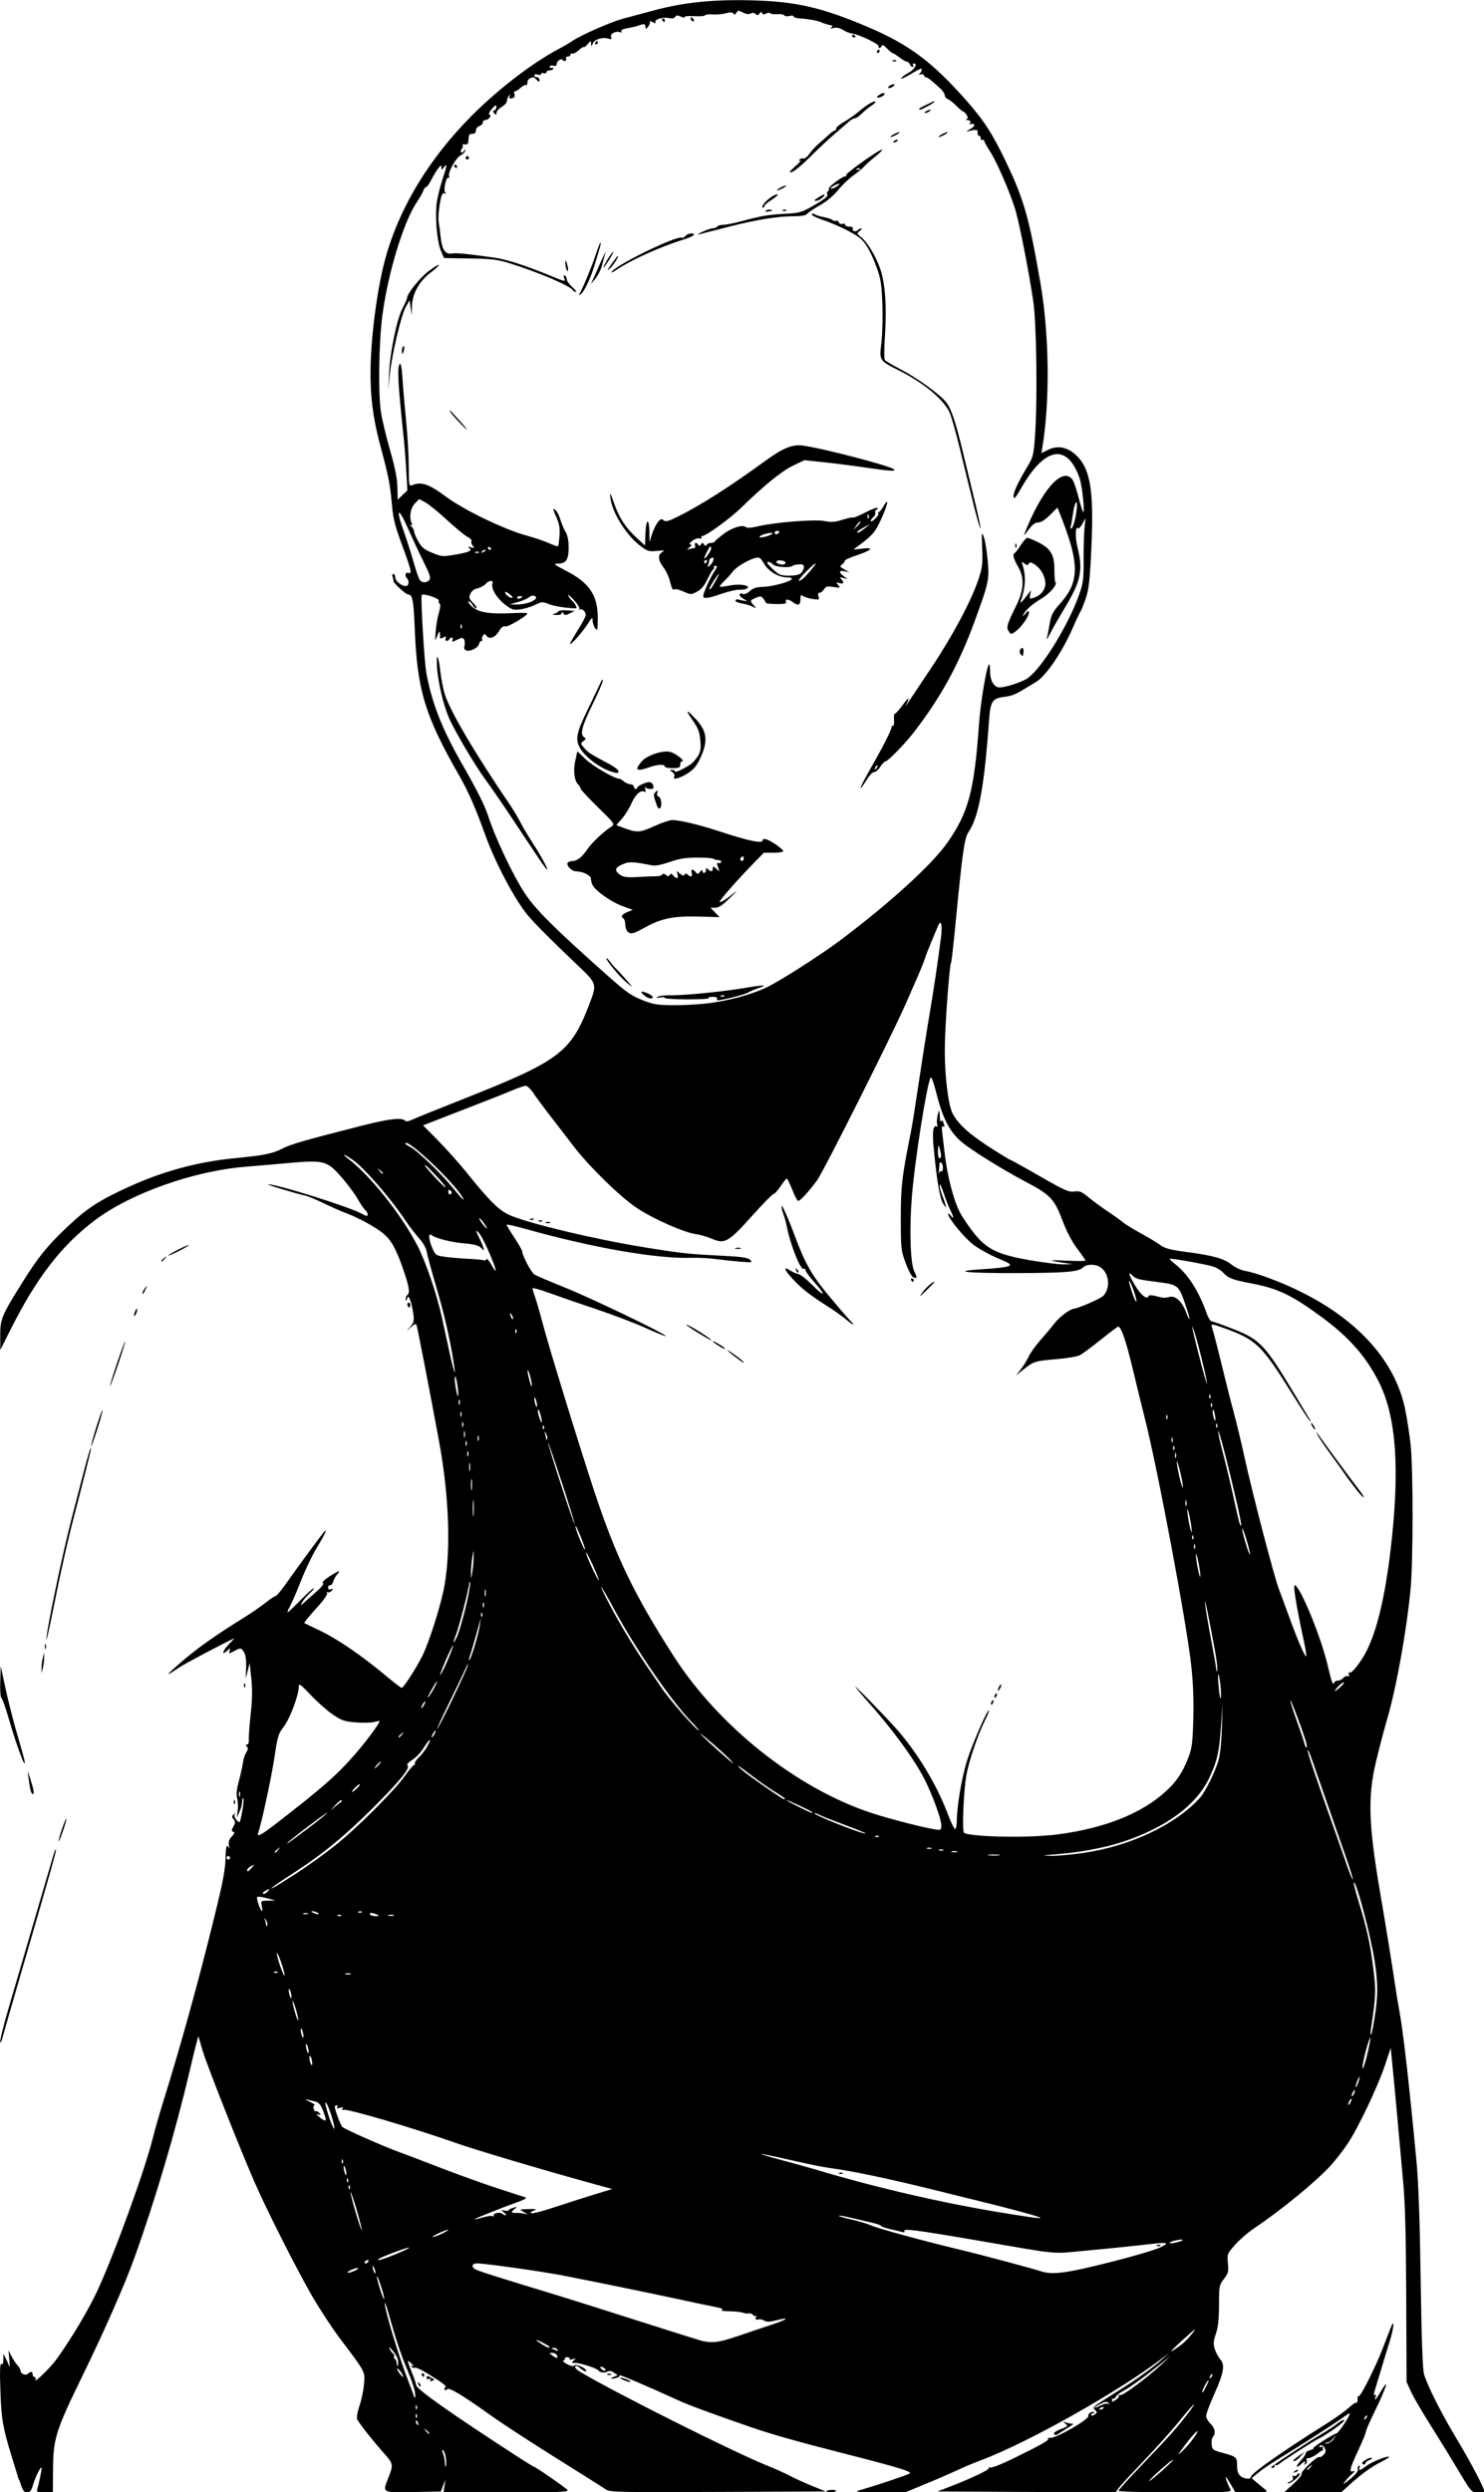 <?xml version="1.0" encoding="UTF-8" standalone="no"?>
<!-- Created with Inkscape (http://www.inkscape.org/) -->

<svg
   width="32.761mm"
   height="54.978mm"
   viewBox="0 0 32.761 54.978"
   version="1.1"
   id="svg3452"
   xml:space="preserve"
   inkscape:version="1.2 (dc2aedaf03, 2022-05-15)"
   sodipodi:docname="Buzzcut woman in tank top.svg"
   xmlns:inkscape="http://www.inkscape.org/namespaces/inkscape"
   xmlns:sodipodi="http://sodipodi.sourceforge.net/DTD/sodipodi-0.dtd"
   xmlns="http://www.w3.org/2000/svg"
   xmlns:svg="http://www.w3.org/2000/svg"
   xmlns:rdf="http://www.w3.org/1999/02/22-rdf-syntax-ns#"
   xmlns:cc="http://creativecommons.org/ns#"
   xmlns:dc="http://purl.org/dc/elements/1.1/"><title
     id="title3474">Buzzcut woman in tank top</title><sodipodi:namedview
     id="namedview3454"
     pagecolor="#ffffff"
     bordercolor="#666666"
     borderopacity="1.0"
     inkscape:showpageshadow="2"
     inkscape:pageopacity="0.0"
     inkscape:pagecheckerboard="0"
     inkscape:deskcolor="#d1d1d1"
     inkscape:document-units="mm"
     showgrid="false"
     inkscape:zoom="0.69041105"
     inkscape:cx="779.97013"
     inkscape:cy="578.64079"
     inkscape:window-width="1920"
     inkscape:window-height="991"
     inkscape:window-x="-9"
     inkscape:window-y="-9"
     inkscape:window-maximized="1"
     inkscape:current-layer="layer1" /><defs
     id="defs3449" /><g
     inkscape:label="Lager 1"
     inkscape:groupmode="layer"
     id="layer1"
     transform="translate(101.695,96.46)"><path
       style="fill:#000000;stroke-width:0.038"
       d="m -101.279,-41.758 c -0.046,-0.151 -0.116,-0.377 -0.155,-0.502 -0.198,-0.642 -0.231,-0.833 -0.252,-1.456 -0.016,-0.458 -0.01,-0.615 0.022,-0.595 0.029,0.018 0.043,-0.015 0.043,-0.099 l 2.9e-4,-0.125 0.054,0.103 c 0.029,0.056 0.063,0.133 0.074,0.171 0.011,0.037 0.012,-0.026 0.003,-0.141 l -0.017,-0.209 0.067,0.132 c 0.037,0.072 0.096,0.162 0.133,0.199 0.036,0.037 0.066,0.091 0.066,0.12 0,0.069 0.115,0.112 0.166,0.062 0.056,-0.056 0.1,-0.048 0.1,0.018 0,0.031 0.019,0.057 0.042,0.057 0.023,0 0.032,0.027 0.019,0.061 -0.034,0.088 0.343,-0.279 0.471,-0.459 0.339,-0.474 0.717,-1.111 0.909,-1.531 0.384,-0.839 1.034,-2.63 1.212,-3.342 0.044,-0.177 0.147,-0.536 0.228,-0.796 0.398,-1.277 0.773,-2.632 1.124,-4.057 0.212,-0.861 0.252,-1.084 0.257,-1.412 0.003,-0.175 0.033,-0.229 0.075,-0.133 0.011,0.026 0.011,-4.45e-4 -0.002,-0.059 -0.016,-0.078 8e-6,-0.13 0.061,-0.195 0.061,-0.065 0.07,-0.093 0.033,-0.105 -0.041,-0.014 -0.041,-0.035 0.003,-0.117 0.044,-0.082 0.044,-0.11 0.004,-0.159 -0.041,-0.049 -0.041,-0.068 -1.43e-4,-0.106 0.039,-0.036 0.044,-0.036 0.023,0.001 -0.015,0.026 0.006,0.081 0.045,0.124 0.071,0.076 0.072,0.074 0.122,-0.189 0.028,-0.146 0.039,-0.277 0.025,-0.291 -0.014,-0.014 -0.025,0.018 -0.025,0.072 0,0.053 -0.026,0.154 -0.059,0.224 l -0.059,0.128 0.02,-0.154 c 0.011,-0.085 0.005,-0.207 -0.013,-0.271 -0.024,-0.084 -0.013,-0.193 0.039,-0.386 0.04,-0.148 0.08,-0.331 0.09,-0.407 0.01,-0.076 0.043,-0.176 0.073,-0.222 0.041,-0.063 0.045,-0.096 0.012,-0.128 -0.032,-0.032 -0.031,-0.043 0.004,-0.043 0.029,0 0.044,-0.047 0.04,-0.123 -0.004,-0.068 0.015,-0.319 0.042,-0.559 0.034,-0.31 0.038,-0.535 0.013,-0.777 l -0.036,-0.341 -0.043,0.171 -0.043,0.171 0.007,-0.25 c 0.005,-0.174 -0.011,-0.277 -0.053,-0.34 -0.057,-0.085 -0.067,-0.088 -0.17,-0.036 -0.06,0.03 -0.123,0.061 -0.138,0.069 -0.016,0.008 -0.017,-0.017 -0.003,-0.056 0.024,-0.066 0.021,-0.066 -0.057,0.003 -0.137,0.121 -0.096,-0.009 0.05,-0.155 0.072,-0.072 0.119,-0.126 0.104,-0.119 -0.256,0.119 -1.09,0.559 -1.203,0.636 -0.348,0.235 -0.329,0.201 0.085,-0.155 0.319,-0.274 0.754,-0.58 1.343,-0.943 0.152,-0.094 0.362,-0.239 0.467,-0.322 0.105,-0.083 0.207,-0.151 0.228,-0.152 0.02,-4.3e-4 0.127,-0.128 0.237,-0.285 0.223,-0.317 0.69,-0.954 0.807,-1.1 0.124,-0.155 0.05,0.017 -0.143,0.332 -0.093,0.151 -0.244,0.467 -0.336,0.702 -0.092,0.235 -0.202,0.491 -0.245,0.569 -0.043,0.078 -0.068,0.142 -0.056,0.142 0.012,0 0.139,-0.119 0.281,-0.265 0.142,-0.146 0.274,-0.265 0.293,-0.264 0.019,5.75e-4 -0.02,0.05 -0.086,0.11 -0.066,0.06 -0.141,0.149 -0.167,0.198 -0.045,0.084 -0.043,0.084 0.063,-0.012 0.061,-0.055 0.184,-0.164 0.273,-0.243 0.102,-0.089 0.147,-0.153 0.121,-0.169 -0.025,-0.016 0.033,-0.074 0.144,-0.146 0.216,-0.138 0.262,-0.15 0.17,-0.043 -0.036,0.042 -0.076,0.115 -0.088,0.161 -0.012,0.046 -0.042,0.08 -0.066,0.075 -0.024,-0.005 -0.044,0.018 -0.044,0.051 0,0.041 0.02,0.053 0.062,0.037 0.052,-0.02 0.054,-0.014 0.015,0.033 -0.026,0.032 -0.065,0.046 -0.087,0.033 -0.023,-0.014 -0.028,-0.006 -0.013,0.018 0.015,0.024 -0.062,0.14 -0.174,0.265 -0.245,0.272 -0.343,0.392 -0.326,0.4 0.007,0.004 0.154,0.074 0.327,0.157 0.421,0.201 0.949,0.565 1.553,1.071 0.131,0.109 0.251,0.199 0.267,0.199 0.04,0 0.314,-0.424 0.454,-0.702 0.151,-0.3 0.414,-1.131 0.487,-1.536 0.148,-0.818 0.104,-2.004 -0.117,-3.204 -0.193,-1.044 -0.474,-2.496 -0.495,-2.556 -0.015,-0.041 -0.043,-0.032 -0.122,0.038 l -0.103,0.091 0.088,-0.1 c 0.076,-0.087 0.085,-0.126 0.064,-0.284 -0.014,-0.101 -0.044,-0.234 -0.067,-0.294 -0.037,-0.098 -0.045,-0.102 -0.07,-0.038 -0.024,0.061 -0.029,0.062 -0.031,0.008 -0.001,-0.035 0.014,-0.075 0.035,-0.088 0.066,-0.041 0.042,-0.191 -0.097,-0.588 -0.151,-0.433 -0.257,-0.623 -0.433,-0.77 -0.161,-0.135 -0.541,-0.344 -0.806,-0.443 -0.119,-0.044 -0.35,-0.146 -0.512,-0.225 -0.162,-0.079 -0.349,-0.156 -0.414,-0.17 -0.223,-0.049 -0.867,-0.245 -0.81,-0.247 0.188,-0.005 1.788,0.496 2.057,0.644 0.113,0.062 0.142,0.067 0.142,0.024 0,-0.03 -0.025,-0.075 -0.055,-0.1 -0.03,-0.025 -0.106,-0.135 -0.167,-0.245 -0.062,-0.109 -0.219,-0.321 -0.349,-0.471 -0.323,-0.371 -0.395,-0.391 -1.154,-0.323 -0.313,0.028 -0.756,0.067 -0.986,0.085 -1.135,0.094 -2.515,0.583 -3.3,1.17 -0.743,0.556 -1.296,1.27 -1.874,2.42 l -0.227,0.452 -10e-4,-0.314 c -0.002,-0.361 0.031,-0.442 0.445,-1.108 0.385,-0.619 0.584,-0.868 1.034,-1.293 0.446,-0.421 0.707,-0.59 1.401,-0.904 0.724,-0.327 1.498,-0.535 2.27,-0.61 0.67,-0.065 0.856,-0.101 1.07,-0.211 0.197,-0.101 0.489,-0.185 1.776,-0.512 0.586,-0.149 0.865,-0.182 0.937,-0.11 0.026,0.026 0.074,0.021 0.15,-0.015 0.061,-0.03 0.572,-0.236 1.135,-0.459 2.131,-0.843 2.377,-1.027 2.784,-2.085 0.177,-0.46 0.178,-0.457 -0.272,-0.883 -0.537,-0.508 -0.937,-0.91 -1.086,-1.089 -0.288,-0.348 -0.717,-1.159 -0.934,-1.763 -0.213,-0.593 -0.376,-0.965 -0.583,-1.326 -0.747,-1.302 -0.923,-1.88 -0.975,-3.208 -0.025,-0.636 -0.05,-0.775 -0.139,-0.775 -0.057,-2.3e-4 -0.33,-0.247 -0.33,-0.298 0,-0.02 -0.01,-0.064 -0.023,-0.097 -0.013,-0.033 -0.004,-0.06 0.019,-0.06 0.023,0 0.042,0.033 0.042,0.074 0,0.083 0.134,0.192 0.236,0.192 0.066,0 0.078,-0.116 0.018,-0.176 -0.05,-0.05 -0.027,-0.136 0.031,-0.114 0.091,0.035 0.071,-0.056 -0.135,-0.613 -0.158,-0.427 -0.198,-0.587 -0.225,-0.899 -0.038,-0.438 -0.073,-0.616 -0.251,-1.279 -0.199,-0.742 -0.253,-1.305 -0.202,-2.133 0.039,-0.636 0.154,-1.414 0.286,-1.924 0.297,-1.154 0.973,-2.283 1.947,-3.254 0.581,-0.58 1.333,-1.155 1.9,-1.454 0.115,-0.06 0.253,-0.141 0.307,-0.179 0.18,-0.125 0.845,-0.417 1.115,-0.49 0.146,-0.039 0.453,-0.122 0.683,-0.183 0.662,-0.178 1.309,-0.244 2.158,-0.222 0.975,0.025 1.551,0.157 2.56,0.586 0.913,0.388 1.418,0.765 2.178,1.622 0.385,0.435 0.582,0.74 0.878,1.36 0.395,0.826 0.508,1.225 0.757,2.66 0.199,1.147 0.215,2.626 0.04,3.663 l -0.017,0.098 0.149,-0.074 c 0.204,-0.101 0.416,-0.063 0.605,0.108 0.327,0.295 0.409,0.783 0.349,2.065 -0.033,0.703 -0.055,0.9 -0.122,1.1 -0.045,0.134 -0.095,0.261 -0.111,0.281 -0.016,0.021 -0.101,0.2 -0.188,0.398 -0.23,0.522 -0.581,1.037 -0.797,1.167 -0.095,0.057 -0.207,0.125 -0.249,0.151 -0.212,0.129 -0.289,0.159 -0.459,0.181 -0.259,0.033 -0.302,0.097 -0.331,0.499 -0.107,1.481 -0.229,2.15 -0.456,2.485 -0.091,0.134 -0.134,0.445 -0.291,2.071 -0.041,0.424 -0.082,0.783 -0.091,0.798 -0.041,0.066 -0.142,1.475 -0.141,1.958 0.002,0.59 0.078,1.196 0.175,1.383 0.117,0.226 0.364,0.45 0.813,0.739 0.245,0.157 0.457,0.286 0.47,0.286 0.013,0 0.302,0.16 0.641,0.355 0.543,0.312 0.634,0.353 0.758,0.337 0.122,-0.015 0.167,0.003 0.322,0.132 0.099,0.082 0.292,0.223 0.427,0.313 0.136,0.09 0.281,0.194 0.322,0.231 0.042,0.037 0.221,0.148 0.398,0.245 0.177,0.097 0.375,0.217 0.439,0.265 0.092,0.069 0.216,0.101 0.569,0.148 0.592,0.078 0.831,0.145 0.999,0.28 0.079,0.064 0.211,0.123 0.307,0.14 0.259,0.044 0.809,0.252 1.25,0.473 1.262,0.633 2.059,1.536 2.273,2.575 0.044,0.216 0.099,0.575 0.122,0.796 0.057,0.557 0.055,2.57 -0.002,3.171 -0.09,0.934 -0.31,2.157 -0.515,2.863 -0.07,0.24 -0.182,0.666 -0.249,0.948 -0.186,0.779 -0.165,1.393 0.101,2.939 0.108,0.629 0.264,1.592 0.322,1.991 0.023,0.156 0.065,0.412 0.094,0.569 0.086,0.464 0.218,1.626 0.381,3.356 0.04,0.42 0.071,1.318 0.089,2.579 0.02,1.334 0.043,1.979 0.075,2.079 0.091,0.288 0.377,0.852 0.723,1.429 0.303,0.503 0.607,1.082 0.607,1.154 0,0.012 -0.064,0.021 -0.142,0.021 -0.142,-4.45e-4 -0.143,-0.001 -0.442,-0.502 -0.165,-0.276 -0.443,-0.727 -0.617,-1.002 -0.174,-0.275 -0.362,-0.597 -0.417,-0.717 l -0.099,-0.217 -0.007,-1.881 c -0.006,-1.393 -0.024,-2.053 -0.069,-2.544 -0.034,-0.365 -0.08,-0.877 -0.103,-1.138 -0.022,-0.261 -0.07,-0.773 -0.105,-1.138 l -0.065,-0.664 -0.127,0.379 c -0.159,0.474 -0.588,1.376 -0.821,1.727 -0.097,0.146 -0.264,0.361 -0.371,0.479 -0.338,0.369 -1.083,0.98 -1.718,1.408 -0.128,0.086 -0.31,0.245 -0.405,0.354 -0.168,0.192 -0.172,0.202 -0.152,0.401 0.018,0.182 0.008,0.219 -0.088,0.345 -0.104,0.136 -0.108,0.157 -0.109,0.577 -8.53e-4,0.318 -0.02,0.49 -0.069,0.635 -0.057,0.168 -0.061,0.221 -0.023,0.341 0.025,0.078 0.08,0.18 0.122,0.226 0.107,0.118 0.075,0.297 -0.139,0.773 -0.096,0.214 -0.175,0.426 -0.175,0.471 0,0.045 0.043,0.122 0.095,0.171 0.099,0.093 0.123,0.222 0.054,0.291 -0.022,0.022 -0.035,0.097 -0.028,0.165 0.012,0.117 0.025,0.128 0.24,0.187 0.308,0.084 0.322,0.096 0.322,0.283 0,0.109 0.023,0.183 0.069,0.225 0.075,0.068 0.234,0.086 0.234,0.027 0,-0.078 0.669,-0.548 1.713,-1.205 0.173,-0.109 0.378,-0.257 0.455,-0.328 0.077,-0.071 0.149,-0.12 0.161,-0.108 0.02,0.02 0.036,-0.051 0.026,-0.115 -0.002,-0.016 0.011,-0.028 0.03,-0.028 0.045,0 0.373,-0.654 0.523,-1.043 0.064,-0.167 0.143,-0.372 0.176,-0.455 0.098,-0.255 0.077,-0.006 -0.028,0.322 -0.05,0.156 -0.128,0.413 -0.174,0.569 -0.046,0.156 -0.107,0.357 -0.135,0.447 -0.034,0.109 -0.037,0.154 -0.009,0.136 0.028,-0.017 0.034,-0.004 0.018,0.037 -0.045,0.116 0.007,0.065 0.108,-0.108 0.21,-0.358 0.133,-0.103 -0.13,0.433 -0.107,0.217 -0.194,0.418 -0.194,0.446 0,0.028 -0.077,0.216 -0.171,0.417 -0.187,0.401 -0.207,0.489 -0.104,0.453 0.044,-0.015 0.034,0.006 -0.03,0.062 -0.053,0.047 -0.121,0.119 -0.152,0.161 -0.053,0.072 -0.052,0.073 0.02,0.021 0.172,-0.125 0.278,-0.241 0.26,-0.287 -0.01,-0.027 -7.05e-4,-0.06 0.021,-0.073 0.024,-0.015 0.031,-0.002 0.017,0.034 -0.032,0.083 0.009,0.073 0.149,-0.033 0.118,-0.09 0.473,-0.232 0.504,-0.201 0.009,0.009 -0.081,0.064 -0.2,0.124 -0.214,0.108 -0.425,0.265 -0.712,0.526 l -0.149,0.136 -0.628,-0.002 -0.628,-0.002 0.203,-0.185 c 0.112,-0.102 0.193,-0.201 0.181,-0.221 -0.028,-0.045 0.344,-0.398 0.389,-0.371 0.018,0.011 0.062,-0.012 0.097,-0.052 0.052,-0.058 0.056,-0.088 0.022,-0.152 -0.036,-0.067 -0.115,-0.079 -0.115,-0.017 0,0.01 0.017,0.008 0.038,-0.004 0.021,-0.013 0.038,-0.005 0.038,0.017 v 0.059 c 0,0.01 -0.007,0.015 -0.015,0.009 -0.008,-0.005 -0.047,0.018 -0.085,0.051 -0.076,0.065 -0.205,0.126 -0.249,0.117 -0.015,-0.003 -0.018,0.018 -0.007,0.047 0.011,0.029 -7.05e-4,0.065 -0.026,0.081 -0.03,0.018 -0.037,0.013 -0.019,-0.015 0.039,-0.062 -0.01,-0.054 -0.078,0.013 -0.114,0.114 -0.128,0.053 -0.016,-0.066 0.064,-0.068 0.116,-0.144 0.116,-0.17 1.14e-4,-0.026 0.044,-0.058 0.097,-0.071 0.053,-0.013 0.087,-0.034 0.076,-0.045 -0.019,-0.019 0.432,-0.308 0.5,-0.32 0.057,-0.01 0.344,-0.447 0.294,-0.447 -0.01,0 -0.102,0.06 -0.204,0.134 -0.173,0.125 -0.808,0.53 -1.426,0.912 -0.146,0.09 -0.325,0.214 -0.397,0.275 l -0.132,0.111 0.129,0.109 c 0.071,0.06 0.156,0.13 0.189,0.155 0.048,0.037 -0.011,0.046 -0.308,0.047 l -0.368,0.001 -0.1,-0.171 c -0.055,-0.094 -0.106,-0.171 -0.114,-0.171 -0.017,0 0.044,0.165 0.099,0.268 0.038,0.072 0.013,0.073 -1.213,0.073 -0.71,-3.8e-5 -1.253,-0.015 -1.253,-0.034 0,-0.019 0.26,-0.304 0.578,-0.635 0.55,-0.572 0.754,-0.802 0.993,-1.123 0.21,-0.281 0.058,-0.135 -0.224,0.215 -0.158,0.197 -0.514,0.593 -0.79,0.882 -0.276,0.288 -0.529,0.563 -0.562,0.61 l -0.059,0.086 -1.967,-0.01 -1.967,-0.01 0.284,-0.11 c 0.481,-0.186 0.871,-0.373 0.85,-0.407 -0.011,-0.018 0.004,-0.023 0.035,-0.012 0.03,0.012 0.249,-0.074 0.485,-0.189 0.643,-0.314 0.843,-0.428 0.786,-0.447 -0.028,-0.009 -4.45e-4,-0.018 0.062,-0.019 0.148,-0.002 0.856,-0.414 0.83,-0.483 -0.019,-0.049 0.092,-0.117 0.13,-0.079 0.011,0.011 -3.8e-5,0.02 -0.024,0.02 -0.024,0 -0.044,0.017 -0.044,0.038 0,0.023 0.028,0.021 0.072,-0.007 0.063,-0.039 0.065,-0.052 0.017,-0.1 -0.068,-0.068 -0.093,-0.047 0.478,-0.405 0.476,-0.299 0.784,-0.521 1.027,-0.74 l 0.133,-0.12 -0.166,0.127 c -0.965,0.735 -2.955,1.854 -3.995,2.245 -0.131,0.049 -0.323,0.128 -0.427,0.176 -0.316,0.144 -0.514,0.23 -0.888,0.384 l -0.357,0.147 -0.572,-0.004 c -0.563,-0.004 -0.569,-0.005 -0.382,-0.058 0.361,-0.104 1.024,-0.327 1.056,-0.356 0.046,-0.042 -0.277,-0.139 -1.511,-0.454 -0.983,-0.251 -1.54,-0.409 -1.991,-0.564 -0.847,-0.292 -1.387,-0.491 -1.612,-0.595 -0.617,-0.284 -1.308,-0.578 -1.291,-0.55 0.011,0.017 -0.019,0.042 -0.066,0.054 -0.129,0.035 -0.172,0.024 -0.069,-0.018 l 0.092,-0.037 -0.082,-0.057 c -0.056,-0.039 -0.103,-0.046 -0.149,-0.023 -0.066,0.034 -0.163,0.019 -0.2,-0.03 -0.033,-0.045 -0.394,-0.162 -0.502,-0.163 -0.096,-7.05e-4 -0.099,-0.005 -0.038,-0.054 0.06,-0.049 0.058,-0.051 -0.024,-0.028 -0.05,0.014 -0.081,0.01 -0.069,-0.009 0.012,-0.019 -0.011,-0.034 -0.049,-0.034 -0.039,0 -0.063,0.012 -0.054,0.027 0.009,0.015 -0.005,0.034 -0.031,0.043 -0.026,0.009 0.01,0.046 0.08,0.082 0.084,0.043 0.14,0.053 0.165,0.029 0.039,-0.039 0.257,0.061 0.257,0.118 2.87e-4,0.034 -0.064,0.003 -0.157,-0.077 -0.038,-0.033 -0.072,-0.039 -0.086,-0.016 -0.013,0.02 0.033,0.071 0.101,0.111 0.736,0.443 3.39,1.773 4.124,2.067 0.177,0.071 0.408,0.174 0.512,0.23 0.104,0.055 0.326,0.156 0.493,0.224 l 0.303,0.123 -2.383,0.01 c -2.28,0.009 -2.387,0.007 -2.484,-0.062 -0.056,-0.039 -0.545,-0.348 -1.087,-0.686 -0.542,-0.338 -1.182,-0.755 -1.422,-0.926 -0.652,-0.466 -0.953,-0.646 -0.986,-0.591 -0.018,0.03 -0.037,0.032 -0.052,0.007 -0.013,-0.021 -0.003,-0.046 0.022,-0.054 0.025,-0.008 -0.047,-0.075 -0.161,-0.149 -0.329,-0.213 -0.494,-0.3 -0.529,-0.278 -0.018,0.011 -0.045,0 -0.06,-0.024 -0.019,-0.03 -0.01,-0.034 0.026,-0.014 0.029,0.017 0.019,-0.004 -0.023,-0.046 -0.042,-0.042 -0.081,-0.072 -0.087,-0.067 -0.006,0.005 0.032,0.117 0.085,0.248 0.053,0.131 0.097,0.259 0.097,0.284 0,0.086 0.768,0.628 2.265,1.597 0.172,0.111 0.32,0.202 0.33,0.202 0.033,0 0.701,0.462 0.745,0.515 0.038,0.046 -0.153,0.054 -1.346,0.054 h -1.39 l 0.021,-0.142 0.021,-0.142 -0.051,0.133 -0.051,0.133 -0.613,0.01 c -0.702,0.012 -0.679,0.026 -0.537,-0.333 0.103,-0.261 0.097,-0.296 -0.079,-0.493 -0.276,-0.309 -0.597,-0.717 -0.62,-0.788 -0.012,-0.039 0.013,-0.171 0.056,-0.295 0.043,-0.124 0.087,-0.336 0.098,-0.471 0.023,-0.283 0.038,-0.255 -0.52,-0.992 -0.179,-0.236 -0.462,-0.668 -0.631,-0.96 -0.35,-0.607 -1.016,-1.926 -1.282,-2.541 -0.344,-0.794 -1.048,-2.58 -1.136,-2.882 l -0.088,-0.303 -0.041,0.151 c -0.023,0.083 -0.094,0.373 -0.157,0.644 -0.309,1.316 -0.749,2.801 -1.213,4.095 -0.205,0.573 -0.667,1.622 -1.139,2.588 -0.598,1.224 -0.653,1.396 -0.658,2.067 l -0.004,0.521 h -0.183 c -0.156,0 -0.18,-0.009 -0.163,-0.066 0.039,-0.129 0.097,-0.408 0.096,-0.465 -0.001,-0.079 -0.131,0.174 -0.189,0.37 -0.038,0.127 -0.066,0.161 -0.132,0.161 -0.071,0 -0.097,-0.042 -0.169,-0.275 z m 25.481,-0.433 c 0,-0.024 -0.168,0.11 -0.366,0.293 -0.269,0.248 -0.187,0.216 0.101,-0.039 0.146,-0.129 0.265,-0.243 0.265,-0.253 z m 3.038,0.149 c 0.047,-0.06 0.046,-0.061 -0.014,-0.014 -0.036,0.029 -0.066,0.058 -0.066,0.066 0,0.031 0.031,0.011 0.081,-0.052 z m -19.095,-0.22 c -0.013,-0.07 -0.04,-0.138 -0.06,-0.15 -0.022,-0.014 -0.022,0.016 0.001,0.077 0.021,0.055 0.04,0.154 0.042,0.22 0.003,0.071 0.012,0.092 0.022,0.051 0.01,-0.039 0.007,-0.128 -0.006,-0.198 z m 16.517,-0.423 c 0.184,-0.265 0.03,-0.14 -0.19,0.154 -0.18,0.24 -0.187,0.257 -0.063,0.14 0.078,-0.073 0.191,-0.205 0.252,-0.293 z m 3.089,0.025 0.059,-0.092 -0.077,0.087 c -0.042,0.048 -0.087,0.085 -0.099,0.082 -0.012,-0.002 -0.043,0.004 -0.068,0.015 -0.026,0.011 -0.008,0.015 0.04,0.01 0.047,-0.005 0.113,-0.051 0.145,-0.102 z m -19.969,-0.126 c 0,-0.008 -0.03,-0.038 -0.066,-0.066 -0.06,-0.047 -0.061,-0.046 -0.014,0.014 0.05,0.063 0.081,0.083 0.081,0.052 z m -0.252,-0.234 c -0.012,-0.032 -0.031,-0.05 -0.041,-0.04 -0.01,0.01 -0.007,0.036 0.007,0.059 0.037,0.06 0.059,0.049 0.034,-0.018 z m 20.949,-0.151 c -0.012,-0.012 -0.033,0.009 -0.047,0.047 -0.021,0.054 -0.016,0.058 0.021,0.021 0.026,-0.026 0.038,-0.056 0.026,-0.068 z m -20.974,-0.025 c -0.012,-0.03 -0.021,-0.021 -0.023,0.023 -0.002,0.04 0.007,0.062 0.02,0.05 0.013,-0.013 0.014,-0.045 0.003,-0.073 z m 0,-0.19 c -0.012,-0.03 -0.021,-0.021 -0.023,0.023 -0.002,0.04 0.007,0.062 0.02,0.05 0.013,-0.013 0.014,-0.045 0.003,-0.073 z m 15.161,0.045 c 0.013,-0.021 -0.002,-0.028 -0.036,-0.015 -0.066,0.025 -0.078,0.052 -0.023,0.052 0.02,0 0.046,-0.017 0.059,-0.037 z m -0.054,-0.059 c 0.062,-0.032 0.134,-0.047 0.159,-0.032 0.035,0.02 0.036,0.015 0.003,-0.021 -0.034,-0.037 -0.074,-0.03 -0.19,0.031 -0.081,0.043 -0.133,0.078 -0.116,0.079 0.017,8.53e-4 0.081,-0.025 0.143,-0.057 z m 0.393,-0.211 c -0.011,-0.018 0.002,-0.025 0.03,-0.014 0.054,0.021 0.614,-0.395 0.921,-0.685 l 0.19,-0.179 -0.209,0.168 c -0.376,0.302 -0.688,0.528 -0.835,0.605 -0.08,0.041 -0.154,0.1 -0.165,0.129 -0.011,0.03 -0.043,0.049 -0.07,0.042 -0.027,-0.007 -0.036,-0.005 -0.02,0.004 0.016,0.009 0.018,0.033 0.005,0.055 -0.013,0.021 0.021,0.009 0.075,-0.026 0.055,-0.036 0.09,-0.08 0.079,-0.098 z m -15.544,-0.101 c -0.015,-0.078 -0.091,-0.296 -0.17,-0.483 -0.137,-0.326 -0.252,-0.674 -0.414,-1.251 -0.041,-0.146 -0.076,-0.24 -0.077,-0.209 -0.007,0.14 0.31,1.187 0.528,1.744 0.045,0.115 0.091,0.238 0.102,0.275 0.037,0.121 0.058,0.069 0.031,-0.076 z m 17.476,-0.114 c 0.034,-0.068 0.054,-0.123 0.044,-0.123 -0.022,0 -0.135,0.21 -0.135,0.251 0,0.04 0.021,0.011 0.091,-0.128 z m 0.129,-0.257 c -0.012,-0.012 -0.033,0.009 -0.047,0.047 -0.021,0.054 -0.016,0.058 0.021,0.021 0.026,-0.026 0.038,-0.056 0.026,-0.068 z m -17.889,-0.016 c -0.022,-0.041 -0.059,-0.086 -0.083,-0.101 -0.029,-0.018 -0.033,-0.009 -0.013,0.026 0.081,0.141 0.167,0.208 0.096,0.074 z m 4.468,-0.12 c -0.08,-0.051 -0.117,-0.039 -0.062,0.019 0.027,0.029 0.064,0.044 0.081,0.033 0.018,-0.011 0.009,-0.034 -0.019,-0.052 z m -4.559,-0.199 c -0.012,-0.047 -0.066,-0.136 -0.121,-0.197 -0.073,-0.082 -0.088,-0.089 -0.058,-0.028 0.023,0.046 0.059,0.094 0.08,0.107 0.021,0.013 0.029,0.038 0.018,0.056 -0.011,0.018 -0.003,0.043 0.018,0.057 0.021,0.013 0.04,0.061 0.042,0.107 0.002,0.046 0.012,0.061 0.023,0.034 0.011,-0.027 0.01,-0.088 -0.002,-0.135 z m 3.516,-0.081 c -0.012,-0.031 -0.057,-0.057 -0.101,-0.057 -0.078,0 -0.078,10e-4 -0.005,0.056 0.095,0.072 0.134,0.072 0.106,0.001 z m 0.005,-0.133 c -0.013,-0.021 -0.052,-0.037 -0.088,-0.035 -0.052,0.002 -0.05,0.009 0.012,0.035 0.101,0.044 0.103,0.044 0.076,0 z m 13.77,-0.099 c 0.065,-0.048 0.176,-0.161 0.246,-0.25 0.108,-0.138 0.083,-0.122 -0.166,0.102 -0.359,0.323 -0.387,0.375 -0.08,0.148 z m -13.941,0.043 c 0,-0.01 -0.073,-0.055 -0.161,-0.099 -0.172,-0.087 -0.172,-0.065 -2.86e-4,0.045 0.107,0.068 0.161,0.087 0.161,0.054 z m 4.142,-0.232 c 0.214,-0.075 0.548,-0.188 0.742,-0.251 0.372,-0.121 0.45,-0.187 0.121,-0.103 -0.151,0.039 -0.21,0.04 -0.266,0.005 -0.04,-0.025 -0.098,-0.035 -0.131,-0.023 -0.058,0.022 -0.084,-0.041 -0.03,-0.071 0.016,-0.009 0.008,-0.011 -0.018,-0.005 -0.025,0.006 -0.057,-0.006 -0.07,-0.027 -0.013,-0.021 -0.052,-0.035 -0.087,-0.032 -0.035,0.003 -0.072,0.003 -0.082,-0.001 -0.073,-0.028 -0.199,-0.043 -0.379,-0.047 -0.118,-0.002 -0.178,-0.015 -0.138,-0.029 0.048,-0.017 -0.007,-0.04 -0.171,-0.071 -0.133,-0.025 -0.472,-0.096 -0.753,-0.158 -0.574,-0.125 -1.964,-0.41 -2.597,-0.532 -0.461,-0.089 -1.709,-0.265 -1.881,-0.265 -0.108,0 -0.135,0.063 -0.053,0.123 0.05,0.037 0.369,0.139 1.82,0.58 0.25,0.076 1.035,0.324 1.744,0.55 0.709,0.226 1.349,0.428 1.422,0.448 0.238,0.065 0.409,0.046 0.805,-0.093 z m -7.858,-1.096 c -0.109,-0.326 -0.133,-0.302 -0.032,0.032 0.043,0.141 0.087,0.248 0.097,0.238 0.01,-0.01 -0.019,-0.132 -0.065,-0.27 z m -0.511,-0.4 c 0.011,-0.018 -0.032,-0.015 -0.095,0.007 -0.063,0.022 -0.124,0.055 -0.135,0.073 -0.011,0.018 0.032,0.015 0.095,-0.007 0.063,-0.022 0.124,-0.055 0.135,-0.073 z m 0.362,-0.002 c -0.02,-0.05 -0.037,-0.071 -0.039,-0.047 -0.003,0.059 0.041,0.171 0.06,0.152 0.008,-0.008 -0.001,-0.056 -0.021,-0.106 z m 16.274,-0.147 c 0.496,-0.125 0.982,-0.269 1.081,-0.321 0.222,-0.115 0.182,-0.119 -0.482,-0.042 -0.262,0.03 -0.791,0.083 -1.177,0.118 -0.789,0.071 -0.492,0.099 -2.427,-0.233 -1.296,-0.222 -1.609,-0.262 -1.571,-0.201 0.016,0.026 -1.44e-4,0.034 -0.045,0.022 -0.039,-0.011 -0.161,-0.04 -0.27,-0.065 -0.109,-0.025 -0.199,-0.057 -0.199,-0.071 0,-0.014 -0.098,-0.048 -0.218,-0.074 -0.12,-0.027 -0.326,-0.075 -0.458,-0.107 -0.132,-0.032 -0.247,-0.051 -0.256,-0.041 -0.009,0.009 0.116,0.046 0.277,0.082 0.162,0.036 0.365,0.097 0.451,0.136 0.141,0.064 1.233,0.361 1.948,0.53 0.43,0.102 1.589,0.411 1.782,0.475 0.258,0.086 0.557,0.046 1.565,-0.208 z m 1.007,-0.368 c 0.027,-0.011 0.06,-0.01 0.073,0.003 0.013,0.013 -0.01,0.022 -0.05,0.02 -0.044,-0.002 -0.053,-0.011 -0.023,-0.023 z m -17.417,0.367 c 0.013,-0.021 0.006,-0.038 -0.014,-0.038 -0.021,0 -0.048,0.017 -0.061,0.038 -0.013,0.021 -0.006,0.038 0.014,0.038 0.021,0 0.048,-0.017 0.061,-0.038 z m 0.581,-0.157 c 0.402,-0.165 0.437,-0.214 0.049,-0.072 -0.348,0.128 -0.471,0.188 -0.391,0.19 0.028,7.04e-4 0.181,-0.052 0.341,-0.118 z m 17.398,-0.324 c -0.027,-0.027 -0.29,0.032 -0.29,0.064 0,0.016 0.069,0.012 0.153,-0.009 0.084,-0.021 0.146,-0.046 0.137,-0.055 z m -16.292,-0.169 c 0.096,-0.052 0.107,-0.065 0.038,-0.047 -0.052,0.014 -0.155,0.057 -0.228,0.097 -0.096,0.052 -0.107,0.065 -0.038,0.047 0.052,-0.014 0.155,-0.057 0.228,-0.097 z m -1.939,-0.482 c -0.068,-0.231 -0.13,-0.414 -0.138,-0.405 -0.008,0.008 0.04,0.204 0.108,0.435 0.068,0.231 0.13,0.413 0.138,0.405 0.008,-0.008 -0.041,-0.204 -0.108,-0.435 z m 2.992,0.126 c 0.028,0.011 0.041,0.004 0.03,-0.014 -0.029,-0.047 0.141,-0.085 0.185,-0.041 0.02,0.02 0.055,0.036 0.076,0.035 0.022,-7.05e-4 0.006,-0.028 -0.036,-0.062 -0.075,-0.06 -0.075,-0.06 0.008,-0.041 0.046,0.011 0.089,0.007 0.095,-0.009 0.006,-0.016 0.054,-0.041 0.106,-0.055 0.086,-0.024 0.089,-0.021 0.028,0.028 -0.093,0.075 -0.084,0.089 0.057,0.088 0.068,-4.45e-4 0.157,0.012 0.199,0.028 0.042,0.016 0.029,0.002 -0.028,-0.032 -0.057,-0.033 -0.104,-0.064 -0.104,-0.069 1.13e-4,-0.004 0.09,-0.01 0.199,-0.013 0.145,-0.003 0.176,0.004 0.114,0.027 -0.047,0.017 -0.085,0.042 -0.085,0.055 0,0.036 0.212,-0.016 0.626,-0.154 0.209,-0.069 0.558,-0.181 0.777,-0.248 l 0.398,-0.122 -0.398,-0.109 c -1.108,-0.304 -2.585,-0.743 -3.034,-0.9 -0.996,-0.35 -2.448,-0.777 -2.511,-0.738 -0.026,0.016 -0.03,0.008 -0.012,-0.022 0.022,-0.036 0.008,-0.041 -0.056,-0.021 -0.058,0.018 -0.077,0.014 -0.059,-0.015 0.014,-0.023 0.008,-0.042 -0.014,-0.042 -0.022,0 -0.04,0.014 -0.04,0.031 0,0.068 0.126,0.407 0.166,0.446 0.054,0.053 0.904,0.428 1.275,0.563 0.156,0.057 0.583,0.219 0.948,0.36 0.365,0.141 0.911,0.337 1.213,0.435 0.302,0.098 0.575,0.187 0.607,0.197 0.034,0.012 -0.019,0.047 -0.133,0.088 -0.366,0.132 -0.968,0.37 -0.99,0.392 -0.012,0.012 0.06,-0.002 0.161,-0.033 0.101,-0.03 0.206,-0.046 0.233,-0.036 z m 11.801,-0.06 c -0.219,-0.062 -0.637,-0.171 -0.929,-0.242 -0.292,-0.071 -0.727,-0.179 -0.967,-0.239 -1.086,-0.272 -1.976,-0.461 -2.465,-0.522 -0.115,-0.014 -0.497,-0.092 -0.85,-0.173 -0.353,-0.081 -0.647,-0.141 -0.654,-0.135 -0.007,0.007 0.197,0.068 0.452,0.135 0.255,0.068 0.604,0.165 0.776,0.216 1.305,0.39 2.769,0.729 4.068,0.941 0.965,0.158 1.075,0.161 0.569,0.018 z m -4.14,-0.894 c 0.027,-0.011 0.06,-0.01 0.073,0.003 0.013,0.013 -0.01,0.022 -0.05,0.02 -0.044,-0.002 -0.053,-0.011 -0.023,-0.023 z m -10.812,0.284 c -0.012,-0.03 -0.021,-0.021 -0.023,0.023 -0.002,0.04 0.007,0.062 0.02,0.05 0.013,-0.013 0.014,-0.045 0.003,-0.073 z m -0.038,-0.152 c -0.012,-0.03 -0.021,-0.021 -0.023,0.023 -0.002,0.04 0.007,0.062 0.02,0.05 0.013,-0.013 0.014,-0.045 0.003,-0.073 z m -0.048,-0.199 c -0.014,-0.056 -0.033,-0.094 -0.042,-0.085 -0.009,0.009 -0.005,0.062 0.009,0.117 0.014,0.056 0.033,0.094 0.042,0.085 0.009,-0.009 0.005,-0.062 -0.009,-0.117 z m -0.066,-0.218 c -0.012,-0.03 -0.021,-0.021 -0.023,0.023 -0.002,0.04 0.007,0.062 0.02,0.05 0.013,-0.013 0.014,-0.045 0.003,-0.073 z m -0.25,-0.977 c -0.088,-0.279 -0.176,-0.407 -0.111,-0.163 0.059,0.223 0.155,0.469 0.176,0.448 0.01,-0.01 -0.019,-0.138 -0.065,-0.284 z m -0.138,0.027 c -0.076,-0.247 -0.125,-0.321 -0.231,-0.343 -0.06,-0.012 -0.143,-0.032 -0.184,-0.044 -0.042,-0.012 -0.008,0.012 0.076,0.053 0.083,0.042 0.132,0.076 0.108,0.076 -0.025,5.56e-4 -0.035,0.033 -0.024,0.076 0.011,0.041 0.033,0.067 0.049,0.057 0.016,-0.01 0.051,0.008 0.077,0.039 0.04,0.048 0.037,0.053 -0.024,0.031 -0.053,-0.019 -0.047,-0.005 0.023,0.055 0.123,0.105 0.163,0.104 0.131,-0.002 z m 22.658,-0.389 c 0,-0.021 -0.017,-0.012 -0.037,0.019 -0.02,0.031 -0.037,0.074 -0.037,0.095 0,0.021 0.017,0.012 0.037,-0.019 0.02,-0.031 0.037,-0.074 0.037,-0.095 z m 0.076,-0.19 c 0,-0.021 -0.017,-0.012 -0.037,0.019 -0.02,0.031 -0.037,0.074 -0.037,0.095 0,0.021 0.017,0.012 0.037,-0.019 0.02,-0.031 0.037,-0.074 0.037,-0.095 z m 0.093,-0.246 c 0.018,-0.066 0.015,-0.077 -0.01,-0.038 -0.019,0.031 -0.047,0.1 -0.06,0.152 -0.018,0.066 -0.015,0.077 0.01,0.038 0.019,-0.031 0.047,-0.1 0.06,-0.152 z m 0.188,-0.595 c 0.034,-0.15 0.06,-0.295 0.058,-0.322 -0.004,-0.067 -0.131,0.368 -0.163,0.557 -0.041,0.244 0.036,0.071 0.104,-0.235 z m -23.313,0.156 c -0.014,-0.056 -0.034,-0.093 -0.044,-0.082 -0.01,0.01 -0.008,0.064 0.006,0.12 0.014,0.056 0.034,0.092 0.044,0.082 0.01,-0.01 0.008,-0.064 -0.006,-0.12 z m -0.081,-0.26 c -0.014,-0.056 -0.033,-0.094 -0.042,-0.085 -0.009,0.009 -0.005,0.062 0.009,0.117 0.014,0.056 0.033,0.094 0.042,0.085 0.009,-0.009 0.005,-0.062 -0.009,-0.117 z m -0.114,-0.341 c -0.014,-0.056 -0.033,-0.094 -0.042,-0.085 -0.009,0.009 -0.005,0.062 0.009,0.117 0.014,0.056 0.033,0.094 0.042,0.085 0.009,-0.009 0.005,-0.062 -0.009,-0.117 z m 23.664,-0.347 c 0.072,-0.477 0.072,-0.724 -0.002,-1.218 -0.083,-0.556 -0.41,-1.792 -0.462,-1.741 -0.009,0.009 0.035,0.184 0.098,0.389 0.189,0.616 0.264,0.954 0.331,1.49 0.065,0.516 0.062,0.609 -0.049,1.348 -0.013,0.083 -0.012,0.142 0.002,0.13 0.013,-0.012 0.05,-0.191 0.081,-0.398 z m -23.814,-0.147 c -0.034,-0.118 -0.069,-0.209 -0.077,-0.201 -0.008,0.008 0.013,0.112 0.047,0.231 0.034,0.119 0.069,0.209 0.077,0.201 0.009,-0.009 -0.012,-0.113 -0.047,-0.231 z m -0.115,-0.378 c -0.014,-0.056 -0.033,-0.094 -0.042,-0.085 -0.009,0.009 -0.005,0.062 0.009,0.117 0.014,0.056 0.033,0.094 0.042,0.085 0.009,-0.009 0.005,-0.062 -0.009,-0.117 z m -0.206,-0.647 c -0.046,-0.138 -0.092,-0.243 -0.102,-0.233 -0.01,0.01 0.02,0.131 0.066,0.269 0.047,0.138 0.092,0.243 0.102,0.233 0.01,-0.01 -0.02,-0.131 -0.066,-0.269 z m 1.527,0.222 c -0.026,-0.01 -0.077,-0.011 -0.114,-0.001 -0.037,0.01 -0.016,0.018 0.047,0.019 0.063,7.05e-4 0.093,-0.007 0.067,-0.017 z m -1.613,-0.036 c -0.013,-0.013 -0.045,-0.014 -0.073,-0.003 -0.03,0.012 -0.021,0.021 0.023,0.023 0.04,0.002 0.062,-0.007 0.05,-0.02 z m -0.255,-1.142 c -0.041,-0.064 -0.042,-0.064 -0.022,0.002 0.012,0.038 0.023,0.089 0.025,0.114 0.002,0.032 0.008,0.032 0.022,-0.002 0.01,-0.025 -8.53e-4,-0.076 -0.025,-0.114 z m 1.658,-0.11 c -0.013,-0.013 -0.045,-0.014 -0.073,-0.003 -0.03,0.012 -0.021,0.021 0.023,0.023 0.04,0.002 0.062,-0.007 0.05,-0.02 z m 0.788,-0.015 c -0.105,-0.045 -0.18,-0.045 -0.152,0 0.013,0.021 0.069,0.037 0.125,0.035 0.091,-0.002 0.094,-0.006 0.026,-0.035 z m 0.37,0.013 c -0.026,-0.01 -0.077,-0.011 -0.114,-0.001 -0.037,0.01 -0.016,0.018 0.047,0.019 0.063,7.04e-4 0.093,-0.007 0.067,-0.017 z m -1.897,-0.038 c -0.026,-0.011 -0.069,-0.011 -0.095,0 -0.026,0.011 -0.005,0.019 0.047,0.019 0.052,0 0.073,-0.009 0.047,-0.019 z m 0.218,-0.013 c -0.031,-0.02 -0.082,-0.036 -0.114,-0.035 -0.037,0.001 -0.031,0.013 0.019,0.035 0.104,0.045 0.164,0.045 0.095,0 z m 0.976,-0.023 c -0.013,-0.013 -0.045,-0.014 -0.073,-0.003 -0.03,0.012 -0.021,0.021 0.023,0.023 0.04,0.002 0.062,-0.007 0.05,-0.02 z m -2.208,-0.129 c -0.025,-0.112 -0.023,-0.114 0.139,-0.116 l 0.164,-0.003 -0.19,-0.051 c -0.104,-0.028 -0.201,-0.04 -0.215,-0.026 -0.025,0.025 0.074,0.31 0.108,0.31 0.01,0 0.007,-0.051 -0.007,-0.114 z m 0.138,-0.329 c 0.047,-0.057 0.044,-0.059 -0.033,-0.018 -0.088,0.047 -0.11,0.081 -0.052,0.081 0.018,0 0.057,-0.028 0.085,-0.063 z m 0.652,-0.407 c 0.233,-0.151 0.603,-0.417 0.822,-0.591 0.481,-0.381 1.323,-1.22 1.551,-1.546 0.091,-0.13 0.182,-0.237 0.201,-0.237 0.019,0 0.026,-0.014 0.015,-0.032 -0.011,-0.018 0.032,-0.082 0.096,-0.142 0.064,-0.061 0.15,-0.176 0.191,-0.256 0.098,-0.19 0.037,-0.151 -0.099,0.064 -0.058,0.092 -0.17,0.208 -0.249,0.258 -0.083,0.052 -0.126,0.101 -0.102,0.116 0.074,0.046 -0.161,0.338 -0.729,0.907 -0.637,0.638 -1.133,1.046 -1.77,1.458 -0.439,0.283 -0.617,0.414 -0.439,0.322 0.048,-0.025 0.279,-0.169 0.512,-0.321 z m 23.154,-0.312 c -0.087,-0.248 -0.277,-0.791 -0.422,-1.209 -0.145,-0.417 -0.299,-0.857 -0.341,-0.979 -0.042,-0.121 -0.085,-0.213 -0.094,-0.203 -0.016,0.016 0.158,0.534 0.563,1.675 0.104,0.292 0.24,0.681 0.304,0.865 0.063,0.184 0.122,0.327 0.131,0.317 0.009,-0.009 -0.054,-0.219 -0.141,-0.467 z m -24.167,0.208 c 0.072,-0.081 0.072,-0.081 -0.013,-0.037 -0.047,0.025 -0.085,0.061 -0.085,0.081 0,0.054 0.018,0.046 0.098,-0.045 z m -0.478,-0.222 c 0,-0.021 -0.017,-0.038 -0.038,-0.038 -0.021,0 -0.038,0.017 -0.038,0.038 0,0.021 0.017,0.038 0.038,0.038 0.021,0 0.038,-0.017 0.038,-0.038 z m 16.979,-0.065 c -0.057,-0.009 -0.159,-0.009 -0.228,-4.45e-4 -0.068,0.008 -0.022,0.016 0.104,0.016 0.125,4.45e-4 0.181,-0.007 0.124,-0.015 z m 1.886,-0.046 c 1.022,-0.15 2.023,-0.627 2.55,-1.216 0.119,-0.133 0.341,-0.585 0.41,-0.835 0.034,-0.122 0.064,-0.429 0.072,-0.739 l 0.015,-0.531 -0.032,0.483 c -0.041,0.614 -0.082,0.802 -0.26,1.182 -0.285,0.606 -0.956,1.101 -1.923,1.419 -0.394,0.129 -0.935,0.23 -1.457,0.271 -0.329,0.026 -0.339,0.029 -0.114,0.034 0.136,0.003 0.468,-0.027 0.739,-0.067 z m -17.798,-0.069 c 0.047,-0.06 0.046,-0.061 -0.014,-0.014 -0.063,0.05 -0.083,0.081 -0.052,0.081 0.008,0 0.038,-0.03 0.066,-0.066 z m 14.983,0.041 c -0.026,-0.01 -0.077,-0.011 -0.114,-0.001 -0.037,0.01 -0.016,0.018 0.047,0.019 0.063,7.05e-4 0.093,-0.007 0.067,-0.017 z m -0.304,-0.038 c -0.026,-0.011 -0.069,-0.011 -0.095,0 -0.026,0.011 -0.005,0.019 0.047,0.019 0.052,0 0.073,-0.009 0.047,-0.019 z m -0.265,-0.038 c -0.026,-0.011 -0.069,-0.011 -0.095,0 -0.026,0.011 -0.005,0.019 0.047,0.019 0.052,0 0.073,-0.009 0.047,-0.019 z m -13.748,-0.442 c 0.212,-0.159 0.398,-0.31 0.413,-0.334 0.029,-0.047 -0.762,0.548 -0.856,0.644 -0.076,0.077 -0.044,0.055 0.443,-0.31 z m 12.591,0.179 c -0.013,-0.013 -0.045,-0.014 -0.073,-0.003 -0.03,0.012 -0.021,0.021 0.023,0.023 0.04,0.002 0.062,-0.007 0.05,-0.02 z m 3.764,-0.016 c 1.051,-0.11 1.907,-0.416 2.471,-0.885 0.299,-0.249 0.453,-0.461 0.589,-0.81 0.088,-0.228 0.101,-0.323 0.117,-0.866 0.012,-0.417 -0.003,-0.792 -0.045,-1.185 -0.102,-0.939 -0.747,-4.368 -1.028,-5.467 -0.051,-0.198 -0.169,-0.681 -0.263,-1.074 -0.152,-0.635 -0.256,-0.936 -0.324,-0.936 -0.012,0 -0.183,0.129 -0.38,0.287 -0.197,0.158 -0.405,0.312 -0.462,0.342 -0.057,0.03 -0.287,0.07 -0.512,0.088 -0.479,0.04 -0.507,0.048 -0.731,0.226 l -0.171,0.136 0.105,-0.132 c 0.058,-0.073 0.137,-0.2 0.176,-0.284 0.039,-0.083 0.154,-0.246 0.256,-0.36 0.102,-0.115 0.241,-0.28 0.309,-0.368 0.117,-0.15 0.33,-0.313 0.434,-0.33 0.134,-0.022 0.597,-0.226 0.653,-0.288 0.158,-0.175 0.127,-0.49 -0.06,-0.622 -0.115,-0.081 -0.314,-0.079 -0.396,0.003 -0.096,0.096 -0.375,0.118 -1.514,0.121 -1.096,0.003 -1.436,-0.043 -0.659,-0.088 0.256,-0.015 0.499,-0.045 0.539,-0.067 0.064,-0.034 0.028,-0.059 -0.254,-0.177 -0.18,-0.076 -0.423,-0.212 -0.539,-0.303 -0.201,-0.158 -0.548,-0.582 -0.546,-0.667 7.04e-4,-0.022 0.026,-0.007 0.057,0.034 0.073,0.097 0.071,0.032 -0.004,-0.112 -0.033,-0.063 -0.101,-0.233 -0.15,-0.379 -0.05,-0.146 -0.091,-0.229 -0.092,-0.185 -5.57e-4,0.044 0.023,0.138 0.051,0.209 0.029,0.07 0.064,0.171 0.078,0.223 0.024,0.087 0.02,0.086 -0.05,-0.019 -0.074,-0.11 -0.146,-0.547 -0.215,-1.296 -0.026,-0.287 -7.05e-4,-0.447 0.065,-0.407 0.024,0.015 0.031,-0.003 0.018,-0.047 -0.012,-0.039 -0.007,-0.131 0.011,-0.204 0.028,-0.116 0.034,-0.12 0.042,-0.038 0.005,0.052 0.009,0.116 0.008,0.142 -8.53e-4,0.026 0.013,0.038 0.032,0.026 0.018,-0.011 0.034,-0.013 0.034,-0.003 0,0.01 0.011,0.048 0.025,0.084 0.017,0.044 0.011,0.057 -0.017,0.04 -0.029,-0.018 -0.037,0.014 -0.027,0.098 0.009,0.068 0.034,0.288 0.057,0.489 0.057,0.501 0.199,1.051 0.339,1.312 0.064,0.12 0.207,0.329 0.317,0.465 0.283,0.35 0.525,0.465 1.238,0.588 0.302,0.052 0.635,0.093 0.739,0.09 l 0.191,-0.005 -0.224,-0.033 c -0.123,-0.018 -0.23,-0.039 -0.238,-0.047 -0.008,-0.008 0.157,-0.006 0.366,0.004 0.209,0.01 0.38,0.008 0.38,-0.004 0,-0.012 -0.082,-0.13 -0.182,-0.263 -0.118,-0.156 -0.234,-0.377 -0.33,-0.632 -0.174,-0.461 -0.265,-0.556 -0.796,-0.836 -0.51,-0.269 -1.174,-0.68 -1.412,-0.873 -0.267,-0.218 -0.429,-0.523 -0.567,-1.073 -0.063,-0.251 -0.114,-0.389 -0.131,-0.357 -0.085,0.152 -0.348,1.815 -0.413,2.617 -0.059,0.72 -0.035,1.481 0.052,1.655 0.07,0.14 0.066,0.166 -0.023,0.132 -0.033,-0.013 -0.108,-0.154 -0.167,-0.314 -0.103,-0.28 -0.107,-0.317 -0.107,-0.992 0,-0.695 0.024,-0.907 0.213,-1.851 0.022,-0.111 0.055,-0.298 0.073,-0.417 0.172,-1.14 0.278,-1.816 0.354,-2.264 0.088,-0.514 0.178,-1.119 0.248,-1.668 0.035,-0.275 -0.002,-0.404 -0.068,-0.243 -0.021,0.05 -0.088,0.211 -0.149,0.357 -0.061,0.146 -0.124,0.308 -0.139,0.36 -0.015,0.052 -0.085,0.227 -0.156,0.389 -0.071,0.162 -0.191,0.435 -0.266,0.607 -0.31,0.706 -1.816,3.703 -1.958,3.896 -0.178,0.243 -0.372,0.455 -0.415,0.455 -0.016,0 -0.056,-0.064 -0.089,-0.142 -0.115,-0.277 -0.15,-0.351 -0.169,-0.351 -0.011,3.8e-5 -0.07,0.076 -0.133,0.17 -0.063,0.093 -0.133,0.17 -0.156,0.171 -0.023,4.45e-4 -0.24,0.221 -0.481,0.49 -0.517,0.575 -0.594,0.619 -0.881,0.496 -0.101,-0.043 -0.261,-0.089 -0.356,-0.102 -0.254,-0.034 -0.922,-0.329 -1.292,-0.571 -0.362,-0.237 -1.067,-0.924 -1.41,-1.375 -0.119,-0.156 -0.343,-0.448 -0.499,-0.648 -0.156,-0.201 -0.329,-0.435 -0.386,-0.521 -0.057,-0.086 -0.131,-0.156 -0.165,-0.156 -0.034,4.45e-4 -0.164,0.044 -0.289,0.097 -0.125,0.053 -0.492,0.199 -0.815,0.323 -0.323,0.125 -0.717,0.278 -0.875,0.34 l -0.287,0.113 0.327,0.33 c 0.18,0.182 0.465,0.501 0.633,0.709 0.531,0.659 0.726,0.848 0.979,0.952 0.465,0.19 1.853,0.52 2.928,0.695 0.822,0.134 0.973,0.151 1.71,0.188 0.46,0.023 0.593,0.042 0.643,0.092 0.058,0.058 0.043,0.061 -0.201,0.042 -0.145,-0.011 -0.391,-0.037 -0.548,-0.058 -0.156,-0.021 -0.404,-0.034 -0.55,-0.029 -0.765,0.026 -2.189,-0.223 -3.688,-0.645 -0.214,-0.06 -0.389,-0.098 -0.389,-0.084 0,0.014 0.077,0.142 0.171,0.285 0.094,0.143 0.171,0.276 0.171,0.297 0,0.09 0.2,0.471 0.271,0.515 0.043,0.027 0.354,0.16 0.691,0.295 0.587,0.236 2.241,1.033 2.21,1.064 -0.008,0.008 -0.209,-0.072 -0.445,-0.179 -0.236,-0.107 -0.729,-0.294 -1.094,-0.416 -0.366,-0.122 -0.831,-0.283 -1.034,-0.357 -0.203,-0.074 -0.37,-0.12 -0.37,-0.102 0,0.018 0.026,0.107 0.059,0.198 0.032,0.091 0.11,0.362 0.173,0.602 0.134,0.509 0.814,2.719 1.132,3.678 0.479,1.446 0.875,2.268 1.749,3.631 0.997,1.555 2.723,2.924 4.368,3.464 0.38,0.125 1.125,0.318 1.382,0.359 0.161,0.026 0.161,0.025 0.161,-0.094 0,-0.13 -0.193,-0.659 -0.361,-0.991 -0.233,-0.461 -0.71,-1.113 -1.276,-1.747 -0.142,-0.159 -0.258,-0.298 -0.258,-0.308 0,-0.029 0.77,0.765 0.966,0.996 0.451,0.533 0.846,1.201 1.081,1.829 0.068,0.182 0.139,0.322 0.157,0.311 0.018,-0.011 0.033,-0.092 0.034,-0.179 0.002,-0.326 0.111,-0.967 0.227,-1.334 0.118,-0.372 0.451,-1.135 0.482,-1.104 0.009,0.009 -0.026,0.098 -0.077,0.199 -0.165,0.328 -0.36,0.897 -0.42,1.227 -0.061,0.336 -0.099,1.225 -0.054,1.271 0.085,0.086 1.263,0.121 1.889,0.056 z m -1.289,-2.917 c 0,-0.02 0.017,-0.046 0.037,-0.059 0.021,-0.013 0.028,0.002 0.015,0.036 -0.025,0.066 -0.052,0.078 -0.052,0.023 z m 0.076,-0.152 c 0,-0.02 0.017,-0.046 0.037,-0.059 0.021,-0.013 0.028,0.002 0.015,0.036 -0.025,0.066 -0.052,0.078 -0.052,0.023 z m 0.077,-0.135 c 0,-0.021 0.017,-0.064 0.037,-0.095 0.02,-0.031 0.037,-0.04 0.037,-0.019 0,0.021 -0.017,0.064 -0.037,0.095 -0.02,0.031 -0.037,0.04 -0.037,0.019 z m -5.784,-7.34 c -0.225,-0.17 -0.255,-0.218 -0.044,-0.07 0.159,0.112 0.246,0.189 0.208,0.186 -0.006,-5.56e-4 -0.08,-0.053 -0.163,-0.116 z m -0.389,-0.262 c -0.068,-0.041 -0.123,-0.083 -0.123,-0.093 0,-0.01 0.06,0.017 0.133,0.06 0.073,0.043 0.133,0.085 0.133,0.094 0,0.024 -0.012,0.019 -0.142,-0.06 z m -0.421,-0.264 c -0.307,-0.187 -0.396,-0.274 -0.117,-0.115 0.205,0.117 0.415,0.263 0.377,0.262 -0.01,-2.87e-4 -0.127,-0.067 -0.26,-0.147 z m 3.234,-0.316 c -0.082,-0.068 -0.217,-0.167 -0.301,-0.22 -0.434,-0.276 -0.614,-0.409 -0.784,-0.58 -0.266,-0.267 -0.33,-0.401 -0.129,-0.269 0.049,0.032 0.126,0.065 0.171,0.074 0.045,0.009 0.176,0.11 0.291,0.226 0.284,0.286 0.338,0.267 0.076,-0.027 -0.116,-0.13 -0.211,-0.259 -0.212,-0.287 -7.6e-5,-0.027 -0.016,-0.04 -0.036,-0.027 -0.07,0.043 -0.298,-0.527 -0.379,-0.947 -0.016,-0.083 -0.049,-0.2 -0.072,-0.258 -0.024,-0.059 -0.043,-0.135 -0.042,-0.171 8.53e-4,-0.075 0.135,0.223 0.304,0.676 0.214,0.574 0.366,0.841 0.722,1.27 0.19,0.229 0.399,0.473 0.463,0.54 0.15,0.158 0.12,0.158 -0.071,-7.05e-4 z m 1.695,-0.594 c 0.084,-0.115 0.261,-0.266 0.261,-0.224 0,0.009 -0.08,0.092 -0.178,0.185 -0.159,0.151 -0.168,0.155 -0.083,0.039 z m -0.251,-0.268 c -0.013,-0.021 -0.005,-0.038 0.017,-0.038 0.022,0 0.04,0.017 0.04,0.038 0,0.021 -0.007,0.038 -0.017,0.038 -0.009,0 -0.027,-0.017 -0.04,-0.038 z m -2.538,-0.216 c -0.021,-0.054 -0.016,-0.058 0.021,-0.021 0.026,0.026 0.038,0.056 0.026,0.068 -0.012,0.012 -0.033,-0.009 -0.047,-0.047 z m -1.338,-0.492 c 0.037,-0.01 0.088,-0.009 0.114,0.001 0.026,0.01 -0.004,0.018 -0.067,0.017 -0.063,-7.04e-4 -0.084,-0.009 -0.047,-0.019 z m -4.191,-0.568 c 0.026,-0.011 0.069,-0.011 0.095,0 0.026,0.011 0.005,0.019 -0.047,0.019 -0.052,0 -0.073,-0.009 -0.047,-0.019 z m -0.149,-0.039 c 0.027,-0.011 0.06,-0.01 0.073,0.003 0.013,0.013 -0.01,0.022 -0.05,0.02 -0.044,-0.002 -0.053,-0.011 -0.023,-0.023 z m -0.19,-0.038 c 0.027,-0.011 0.06,-0.01 0.073,0.003 0.013,0.013 -0.01,0.022 -0.05,0.02 -0.044,-0.002 -0.053,-0.011 -0.023,-0.023 z m -5.667,13.383 c 1.061,-0.818 1.398,-1.112 1.805,-1.581 0.243,-0.28 0.533,-0.671 0.533,-0.719 0,-0.01 -0.051,-0.003 -0.113,0.015 -0.062,0.018 -0.243,0.023 -0.403,0.011 -0.254,-0.019 -0.316,-0.04 -0.508,-0.168 -0.12,-0.08 -0.34,-0.274 -0.489,-0.43 -0.235,-0.247 -0.27,-0.273 -0.27,-0.192 0,0.185 -0.193,0.702 -0.328,0.878 -0.125,0.164 -0.141,0.216 -0.208,0.674 -0.062,0.424 -0.294,1.5 -0.361,1.674 -0.039,0.102 0.057,0.056 0.342,-0.163 z m 12.633,-0.004 c -0.271,-0.1 -0.53,-0.202 -0.576,-0.226 -0.046,-0.025 -0.097,-0.044 -0.114,-0.043 -0.109,0.005 1.003,0.45 1.126,0.451 0.031,0 -0.165,-0.082 -0.436,-0.181 z m -0.748,-0.292 c -0.037,-0.037 -0.561,-0.28 -0.561,-0.261 0,0.018 0.529,0.281 0.565,0.281 0.009,0 0.007,-0.009 -0.004,-0.021 z m -10.385,-0.235 c 0.009,-0.005 0.007,-0.018 -0.003,-0.028 -0.01,-0.01 -0.069,0.037 -0.13,0.104 l -0.111,0.123 0.114,-0.095 c 0.063,-0.052 0.121,-0.099 0.13,-0.104 z m 9.786,-0.064 c 0,-0.009 -0.102,-0.078 -0.226,-0.153 -0.124,-0.075 -0.342,-0.227 -0.483,-0.336 -0.306,-0.236 -0.425,-0.306 -0.239,-0.141 0.127,0.113 0.896,0.647 0.931,0.647 0.009,0 0.017,-0.007 0.017,-0.016 z m -12.033,-0.145 c -0.011,-0.026 -0.019,-0.005 -0.019,0.047 0,0.052 0.009,0.073 0.019,0.047 0.011,-0.026 0.011,-0.069 0,-0.095 z m 2.651,-0.171 c -0.019,-0.019 -0.174,0.131 -0.174,0.168 0,0.014 0.043,-0.014 0.095,-0.063 0.052,-0.049 0.088,-0.096 0.079,-0.105 z m 0.414,-0.426 c 0.038,-0.042 0.06,-0.076 0.05,-0.076 -0.01,0 -0.05,0.034 -0.088,0.076 -0.038,0.042 -0.06,0.076 -0.05,0.076 0.01,0 0.05,-0.034 0.088,-0.076 z m 7.603,-0.267 c -0.257,-0.236 -0.606,-0.523 -0.474,-0.389 0.178,0.181 0.67,0.618 0.694,0.617 0.014,-7.16e-4 -0.085,-0.103 -0.22,-0.228 z m 12.875,-0.216 c -0.045,-0.181 -0.335,-0.958 -0.352,-0.942 -0.009,0.009 0.051,0.201 0.133,0.427 0.082,0.226 0.161,0.458 0.175,0.515 0.014,0.057 0.035,0.104 0.048,0.104 0.012,0 0.011,-0.047 -0.003,-0.104 z m -19.961,-0.19 c 0.047,-0.06 0.046,-0.061 -0.014,-0.014 -0.063,0.05 -0.083,0.081 -0.052,0.081 0.008,0 0.038,-0.03 0.066,-0.066 z m 0.716,-0.009 c 0.022,-0.042 0.032,-0.076 0.022,-0.076 -0.01,0 -0.037,0.034 -0.06,0.076 -0.022,0.042 -0.032,0.076 -0.022,0.076 0.01,0 0.037,-0.034 0.06,-0.076 z m 5.683,-0.256 c -0.46,-0.479 -1.236,-1.606 -1.716,-2.493 -0.289,-0.534 -0.39,-0.674 -0.169,-0.236 0.206,0.409 0.566,1.018 0.845,1.426 0.148,0.217 0.311,0.457 0.364,0.535 0.184,0.274 0.775,0.948 0.832,0.948 0.01,0 -0.059,-0.081 -0.154,-0.18 z m -5.286,-0.512 c 0.174,-0.36 0.327,-0.697 0.339,-0.749 0.012,-0.052 -0.015,-0.009 -0.061,0.095 -0.046,0.104 -0.207,0.441 -0.359,0.749 -0.152,0.308 -0.267,0.559 -0.255,0.559 0.011,0 0.163,-0.294 0.337,-0.654 z m -0.625,0.123 c 0.022,-0.042 0.032,-0.076 0.022,-0.076 -0.01,0 -0.037,0.034 -0.06,0.076 -0.022,0.042 -0.032,0.076 -0.022,0.076 0.01,0 0.037,-0.034 0.06,-0.076 z m 0.235,-0.398 c 0.106,-0.209 0.029,-0.12 -0.098,0.114 -0.057,0.104 -0.075,0.155 -0.041,0.114 0.034,-0.042 0.097,-0.144 0.139,-0.228 z m 17.342,-0.044 c -0.015,-0.136 -0.035,-0.238 -0.045,-0.228 -0.01,0.01 -0.006,0.144 0.009,0.297 0.015,0.153 0.035,0.256 0.045,0.228 0.009,-0.028 0.005,-0.161 -0.009,-0.297 z m 2.657,0.044 c 0.056,-0.052 0.086,-0.095 0.065,-0.095 -0.02,0 -0.077,0.043 -0.126,0.095 -0.049,0.052 -0.078,0.095 -0.065,0.095 0.013,0 0.07,-0.043 0.126,-0.095 z m -0.062,-0.133 c 0.037,0 0.09,-0.026 0.117,-0.059 0.027,-0.032 0.071,-0.05 0.098,-0.04 0.032,0.012 0.041,-0.002 0.025,-0.042 -0.015,-0.038 -0.008,-0.052 0.018,-0.036 0.045,0.028 0.26,-0.248 0.379,-0.487 0.226,-0.453 0.398,-1.172 0.518,-2.16 0.221,-1.823 0.139,-3.012 -0.263,-3.789 -0.285,-0.552 -0.65,-0.964 -1.233,-1.394 -0.673,-0.497 -0.972,-0.641 -1.553,-0.753 -0.442,-0.085 -0.525,-0.116 -0.642,-0.243 -0.051,-0.055 -0.157,-0.117 -0.237,-0.138 -0.22,-0.059 -0.92,-0.183 -0.937,-0.166 -0.008,0.008 0.034,0.053 0.095,0.1 0.298,0.229 0.538,0.598 0.716,1.101 0.035,0.099 0.085,0.18 0.112,0.18 0.026,0 0.241,0.076 0.477,0.169 0.591,0.233 0.696,0.344 1.347,1.426 0.181,0.301 0.337,0.56 0.346,0.575 0.009,0.016 0.009,0.028 -0.002,0.028 -0.01,0 -0.192,-0.278 -0.404,-0.618 -0.658,-1.055 -0.779,-1.173 -1.47,-1.424 -0.274,-0.1 -0.312,-0.106 -0.294,-0.048 0.045,0.141 0.137,0.501 0.27,1.048 0.076,0.313 0.178,0.714 0.227,0.891 0.049,0.177 0.15,0.596 0.223,0.93 0.191,0.866 0.654,2.64 0.766,2.934 0.052,0.137 0.16,0.429 0.239,0.648 0.169,0.466 0.337,0.853 0.361,0.829 0.009,-0.009 -0.009,-0.136 -0.04,-0.281 -0.189,-0.879 -0.259,-1.321 -0.204,-1.287 0.138,0.085 0.577,1.163 0.717,1.762 0.089,0.38 0.12,0.463 0.145,0.388 0.008,-0.025 0.046,-0.046 0.083,-0.046 z m 0.4,-4.223 c -0.083,-0.106 -0.193,-0.253 -0.243,-0.327 -0.05,-0.074 -0.197,-0.279 -0.327,-0.456 -0.13,-0.177 -0.256,-0.365 -0.28,-0.417 -0.037,-0.08 -0.036,-0.084 0.004,-0.024 0.073,0.108 0.853,1.166 0.947,1.284 0.045,0.057 0.075,0.11 0.066,0.118 -0.009,0.008 -0.085,-0.072 -0.168,-0.179 z m -0.967,-1.389 c -0.022,-0.042 -0.032,-0.076 -0.022,-0.076 0.01,0 0.037,0.034 0.06,0.076 0.022,0.042 0.032,0.076 0.022,0.076 -0.01,0 -0.037,-0.034 -0.06,-0.076 z m -19.072,5.129 c 0.065,-0.155 0.112,-0.288 0.104,-0.296 -0.007,-0.007 -0.085,0.152 -0.172,0.354 -0.087,0.202 -0.134,0.335 -0.104,0.296 0.03,-0.04 0.107,-0.199 0.172,-0.354 z m 16.926,-0.169 c -0.15,-0.816 -0.241,-1.249 -0.221,-1.054 0.011,0.115 0.071,0.47 0.132,0.79 0.061,0.32 0.113,0.618 0.116,0.664 0.003,0.061 0.009,0.065 0.021,0.018 0.009,-0.035 -0.012,-0.223 -0.048,-0.417 z m -16.343,-0.116 c 0.052,-0.172 0.103,-0.381 0.114,-0.465 l 0.02,-0.152 -0.041,0.152 c -0.062,0.232 -0.189,0.667 -0.211,0.725 -0.011,0.029 -0.01,0.052 0.002,0.052 0.012,0 0.064,-0.141 0.116,-0.313 z m -0.204,-0.836 c 0.065,-0.267 0.11,-0.514 0.101,-0.55 -0.013,-0.048 -0.018,-0.043 -0.021,0.018 -0.006,0.114 -0.221,0.947 -0.29,1.122 -0.078,0.199 -0.065,0.229 0.021,0.047 0.039,-0.083 0.124,-0.37 0.189,-0.637 z m 0.366,0.118 c -0.012,-0.03 -0.021,-0.021 -0.023,0.023 -0.002,0.04 0.007,0.062 0.02,0.05 0.013,-0.013 0.014,-0.045 0.003,-0.073 z m 0.037,-0.23 c -0.011,-0.026 -0.019,-0.005 -0.019,0.047 0,0.052 0.009,0.073 0.019,0.047 0.011,-0.026 0.011,-0.069 0,-0.095 z m 0.039,-0.284 c -0.009,-0.036 -0.017,-0.007 -0.017,0.066 0,0.073 0.008,0.103 0.017,0.066 0.009,-0.036 0.009,-0.096 0,-0.133 z m 2.375,-0.534 c -0.077,-0.17 -0.147,-0.302 -0.156,-0.292 -0.009,0.009 0.047,0.154 0.126,0.322 0.079,0.168 0.149,0.3 0.156,0.292 0.007,-0.007 -0.05,-0.152 -0.126,-0.322 z m -2.637,-0.215 c -0.002,-0.147 -0.003,-0.146 -0.031,0.038 -0.016,0.104 -0.029,0.258 -0.028,0.341 0.002,0.147 0.003,0.146 0.031,-0.038 0.016,-0.104 0.029,-0.258 0.028,-0.341 z m 16.01,0.19 c -0.026,-0.137 -0.054,-0.243 -0.063,-0.234 -0.009,0.009 0.005,0.129 0.03,0.267 0.025,0.138 0.054,0.243 0.063,0.234 0.009,-0.009 -0.004,-0.13 -0.03,-0.267 z m 1.058,-0.527 c -0.046,-0.159 -0.092,-0.281 -0.101,-0.272 -0.009,0.009 0.022,0.146 0.069,0.304 0.047,0.158 0.092,0.281 0.101,0.272 0.009,-0.009 -0.022,-0.145 -0.069,-0.304 z m -14.694,-0.064 c -0.103,-0.255 -0.158,-0.347 -0.11,-0.186 0.044,0.151 0.18,0.459 0.195,0.444 0.008,-0.008 -0.031,-0.123 -0.085,-0.257 z m 13.547,0.145 c -0.011,-0.026 -0.019,-0.005 -0.019,0.047 0,0.052 0.009,0.073 0.019,0.047 0.011,-0.026 0.011,-0.069 0,-0.095 z m -0.037,-0.187 c -0.012,-0.03 -0.021,-0.021 -0.023,0.023 -0.002,0.04 0.007,0.062 0.02,0.05 0.013,-0.013 0.014,-0.045 0.003,-0.073 z m -0.064,-0.353 c -0.026,-0.137 -0.054,-0.243 -0.063,-0.234 -0.009,0.009 0.005,0.129 0.03,0.267 0.025,0.138 0.054,0.243 0.063,0.234 0.009,-0.009 -0.004,-0.13 -0.03,-0.267 z m 1.022,-0.402 c -0.187,-0.818 -0.392,-1.604 -0.406,-1.561 -0.007,0.022 0.038,0.233 0.101,0.47 0.063,0.237 0.167,0.67 0.231,0.962 0.131,0.599 0.152,0.676 0.175,0.653 0.009,-0.009 -0.036,-0.245 -0.1,-0.524 z m -14.899,-0.434 c -0.164,-0.5 -0.299,-0.893 -0.301,-0.873 -0.005,0.053 0.568,1.813 0.585,1.796 0.008,-0.008 -0.119,-0.424 -0.283,-0.923 z m -1.946,0.429 c -0.008,-0.089 -0.015,-0.026 -0.015,0.141 -1.43e-4,0.167 0.006,0.24 0.015,0.162 0.008,-0.078 0.008,-0.214 2.86e-4,-0.303 z m 15.735,-0.019 c -0.01,-0.037 -0.018,-0.016 -0.019,0.047 -7.04e-4,0.063 0.007,0.093 0.017,0.067 0.01,-0.026 0.011,-0.077 0.001,-0.114 z m -15.774,-0.456 c -0.009,-0.057 -0.016,-0.01 -0.016,0.104 0,0.115 0.007,0.162 0.016,0.104 0.009,-0.057 0.009,-0.151 0,-0.209 z m 15.649,-0.139 c -0.037,-0.158 -0.074,-0.279 -0.083,-0.271 -0.009,0.009 0.014,0.146 0.049,0.305 0.035,0.159 0.073,0.281 0.083,0.271 0.01,-0.01 -0.012,-0.147 -0.049,-0.305 z m -15.688,-0.221 c -0.009,-0.047 -0.017,-0.018 -0.017,0.066 -4.45e-4,0.083 0.007,0.122 0.016,0.086 0.009,-0.036 0.01,-0.105 7.05e-4,-0.152 z m 15.583,-0.228 c -0.011,-0.026 -0.019,-0.005 -0.019,0.047 0,0.052 0.009,0.073 0.019,0.047 0.011,-0.026 0.011,-0.069 0,-0.095 z m -15.623,-0.038 c -0.011,-0.026 -0.019,-0.005 -0.019,0.047 0,0.052 0.009,0.073 0.019,0.047 0.011,-0.026 0.011,-0.069 0,-0.095 z m 15.586,-0.111 c -0.012,-0.03 -0.021,-0.021 -0.023,0.023 -0.002,0.04 0.007,0.062 0.02,0.05 0.013,-0.013 0.014,-0.045 0.003,-0.073 z m -15.624,-0.116 c -0.011,-0.026 -0.019,-0.005 -0.019,0.047 0,0.052 0.009,0.073 0.019,0.047 0.011,-0.026 0.011,-0.069 0,-0.095 z m 15.585,-0.076 c -0.011,-0.026 -0.019,-0.005 -0.019,0.047 0,0.052 0.009,0.073 0.019,0.047 0.011,-0.026 0.011,-0.069 0,-0.095 z m -15.319,-0.038 c -0.011,-0.026 -0.019,-0.005 -0.019,0.047 0,0.052 0.009,0.073 0.019,0.047 0.011,-0.026 0.011,-0.069 0,-0.095 z m 1.491,-0.055 c -0.041,-0.064 -0.042,-0.064 -0.022,0.002 0.012,0.038 0.023,0.089 0.025,0.114 0.002,0.032 0.008,0.032 0.022,-0.002 0.01,-0.025 -8.53e-4,-0.076 -0.025,-0.114 z m -1.794,-0.039 c -0.01,-0.037 -0.018,-0.016 -0.019,0.047 -7.05e-4,0.063 0.007,0.093 0.017,0.067 0.01,-0.026 0.011,-0.077 0.001,-0.114 z m 1.744,-0.131 c -0.012,-0.03 -0.021,-0.021 -0.023,0.023 -0.002,0.04 0.007,0.062 0.02,0.05 0.013,-0.013 0.014,-0.045 0.003,-0.073 z m -1.783,-0.078 c -0.011,-0.026 -0.019,-0.005 -0.019,0.047 0,0.052 0.009,0.073 0.019,0.047 0.011,-0.026 0.011,-0.069 0,-0.095 z m 16.647,0.04 c -0.012,-0.03 -0.021,-0.021 -0.023,0.023 -0.002,0.04 0.007,0.062 0.02,0.05 0.013,-0.013 0.014,-0.045 0.003,-0.073 z m -14.932,-0.198 c -0.022,-0.079 -0.049,-0.135 -0.06,-0.124 -0.011,0.011 4.45e-4,0.082 0.025,0.158 0.059,0.179 0.086,0.152 0.034,-0.034 z m 14.882,-0.018 c -0.013,-0.067 -0.032,-0.113 -0.042,-0.104 -0.01,0.01 -0.006,0.071 0.009,0.137 0.014,0.066 0.033,0.112 0.042,0.104 0.009,-0.009 0.005,-0.07 -0.009,-0.137 z m -1.05,0.026 c -0.012,-0.03 -0.021,-0.021 -0.023,0.023 -0.002,0.04 0.007,0.062 0.02,0.05 0.013,-0.013 0.014,-0.045 0.003,-0.073 z m -15.586,-0.078 c -0.011,-0.026 -0.019,-0.005 -0.019,0.047 0,0.052 0.009,0.073 0.019,0.047 0.011,-0.026 0.011,-0.069 0,-0.095 z m 1.66,-0.234 c -0.014,-0.056 -0.033,-0.094 -0.042,-0.085 -0.009,0.009 -0.005,0.062 0.009,0.117 0.014,0.056 0.033,0.094 0.042,0.085 0.009,-0.009 0.005,-0.062 -0.009,-0.117 z m 14.912,0.047 c -0.012,-0.03 -0.021,-0.021 -0.023,0.023 -0.002,0.04 0.007,0.062 0.02,0.05 0.013,-0.013 0.014,-0.045 0.003,-0.073 z m -16.609,-0.078 c -0.011,-0.026 -0.019,-0.005 -0.019,0.047 0,0.052 0.009,0.073 0.019,0.047 0.011,-0.026 0.011,-0.069 0,-0.095 z m 16.572,-0.111 c -0.012,-0.03 -0.021,-0.021 -0.023,0.023 -0.002,0.04 0.007,0.062 0.02,0.05 0.013,-0.013 0.014,-0.045 0.003,-0.073 z m -16.617,-0.198 c -0.015,-0.116 -0.039,-0.212 -0.053,-0.212 -0.015,0 -0.01,0.103 0.01,0.228 0.046,0.284 0.08,0.271 0.044,-0.017 z m 1.61,-0.19 c -0.024,-0.097 -0.052,-0.17 -0.06,-0.161 -0.009,0.009 0.004,0.095 0.029,0.193 0.024,0.097 0.052,0.17 0.06,0.161 0.009,-0.009 -0.004,-0.095 -0.029,-0.193 z m 14.815,-0.425 c -0.072,-0.289 -0.15,-0.569 -0.173,-0.621 l -0.042,-0.095 0.021,0.095 c 0.097,0.43 0.304,1.21 0.314,1.182 0.006,-0.019 -0.048,-0.272 -0.12,-0.561 z m -16.535,-0.059 c -0.1,-0.557 -0.205,-0.993 -0.38,-1.585 -0.089,-0.302 -0.174,-0.615 -0.188,-0.695 -0.016,-0.091 -0.08,-0.205 -0.169,-0.303 -0.079,-0.087 -0.217,-0.267 -0.307,-0.401 -0.34,-0.506 -0.91,-1.16 -1.164,-1.335 -0.184,-0.127 -0.264,-0.148 -0.103,-0.027 0.481,0.36 1.176,1.229 1.535,1.92 0.183,0.353 0.425,1.061 0.54,1.581 0.032,0.146 0.106,0.482 0.163,0.748 0.057,0.265 0.112,0.475 0.12,0.467 0.009,-0.009 -0.013,-0.175 -0.048,-0.369 z m 1.408,-0.568 c -0.012,-0.03 -0.021,-0.021 -0.023,0.023 -0.002,0.04 0.007,0.062 0.02,0.05 0.013,-0.013 0.014,-0.045 0.003,-0.073 z m -0.097,-0.322 c -0.045,-0.077 -0.056,-0.052 -0.019,0.043 0.013,0.034 0.032,0.054 0.041,0.044 0.01,-0.01 -2.86e-4,-0.049 -0.022,-0.087 z m 14.882,-0.191 c -0.163,-0.478 -0.164,-0.479 -0.631,-0.54 -0.427,-0.055 -0.476,-0.068 -0.547,-0.139 -0.112,-0.112 -0.094,-0.034 0.047,0.205 0.129,0.219 0.273,0.335 0.303,0.245 0.009,-0.026 0.06,-0.026 0.153,-0.003 0.184,0.047 0.201,0.048 0.314,0.02 0.127,-0.032 0.271,0.101 0.359,0.332 0.102,0.268 0.104,0.179 0.002,-0.12 z m -1.163,-0.369 c -0.109,-0.292 -0.132,-0.248 -0.029,0.057 0.045,0.134 0.088,0.224 0.096,0.201 0.008,-0.023 -0.023,-0.139 -0.067,-0.258 z m -14.136,-0.614 c -0.14,-0.353 -0.268,-0.609 -0.332,-0.662 -0.053,-0.044 -0.051,-0.028 0.012,0.098 0.042,0.083 0.089,0.191 0.104,0.24 0.027,0.088 0.027,0.088 -0.046,0.015 -0.055,-0.055 -0.151,-0.081 -0.373,-0.1 -0.296,-0.026 -0.634,-0.112 -0.726,-0.185 -0.073,-0.058 -0.059,0.114 0.025,0.298 0.067,0.147 0.082,0.157 0.274,0.183 0.112,0.015 0.346,0.035 0.521,0.044 0.175,0.009 0.331,0.025 0.348,0.035 0.016,0.01 0.037,-0.002 0.045,-0.028 0.008,-0.025 0.056,0.026 0.105,0.113 0.116,0.206 0.136,0.181 0.043,-0.053 z m -0.195,-0.849 c -0.045,-0.063 -0.089,-0.114 -0.1,-0.114 -0.024,0 0.02,0.077 0.092,0.161 0.091,0.106 0.096,0.077 0.007,-0.047 z M -91.482,-70.046 c -0.206,-0.353 -1.266,-1.346 -1.266,-1.186 0,0.01 0.049,0.043 0.109,0.074 0.155,0.08 0.677,0.579 0.933,0.893 0.201,0.246 0.291,0.333 0.224,0.219 z m -0.242,-0.102 c 0,-0.02 -0.017,-0.046 -0.038,-0.059 -0.021,-0.013 -0.038,0.003 -0.038,0.036 0,0.033 0.017,0.059 0.038,0.059 0.021,0 0.038,-0.016 0.038,-0.036 z m -0.27,-0.296 c -0.23,-0.25 -0.295,-0.313 -0.322,-0.313 -0.035,0 0.416,0.487 0.455,0.49 0.018,0.002 -0.041,-0.078 -0.133,-0.177 z m 11.08,-0.178 c 0.019,0.012 0.035,-0.021 0.035,-0.073 0,-0.052 -0.017,-0.105 -0.038,-0.118 -0.021,-0.013 -0.038,0.001 -0.038,0.031 0,0.03 -0.006,0.103 -0.014,0.163 -0.008,0.06 -0.006,0.079 0.003,0.042 0.009,-0.037 0.032,-0.057 0.052,-0.045 z m -12.326,0.041 c 0,-0.008 -0.03,-0.038 -0.066,-0.066 -0.06,-0.047 -0.061,-0.046 -0.014,0.014 0.05,0.063 0.081,0.083 0.081,0.052 z m 12.32,-0.393 c -0.002,-0.036 -0.017,-0.109 -0.034,-0.161 -0.026,-0.081 -0.031,-0.071 -0.034,0.066 -0.002,0.089 0.013,0.161 0.034,0.161 0.021,0 0.036,-0.03 0.034,-0.066 z m -5.172,-3.35 c 0.469,-0.057 0.969,-0.19 1.308,-0.348 0.288,-0.134 1.181,-0.703 1.629,-1.038 1.087,-0.814 2.03,-1.672 2.37,-2.155 0.472,-0.672 0.597,-1.139 0.704,-2.635 0.034,-0.479 0.169,-1.273 0.221,-1.306 0.013,-0.008 0.023,0.068 0.023,0.168 0,0.194 0.089,0.342 0.206,0.342 0.149,0 0.522,-0.125 0.64,-0.215 0.32,-0.244 0.885,-1.17 1.12,-1.833 0.09,-0.254 0.1,-0.337 0.098,-0.779 -0.001,-0.273 0.008,-0.588 0.021,-0.702 l 0.023,-0.206 -0.07,0.125 c -0.038,0.069 -0.081,0.113 -0.095,0.1 -0.061,-0.061 -0.07,0.198 -0.014,0.419 0.126,0.5 0.075,0.746 -0.267,1.313 -0.118,0.196 -0.264,0.45 -0.324,0.565 -0.06,0.115 -0.1,0.179 -0.089,0.142 0.011,-0.037 0.039,-0.179 0.063,-0.316 0.038,-0.219 0.067,-0.277 0.238,-0.468 0.431,-0.483 0.428,-0.886 -0.017,-1.996 l -0.047,-0.116 -0.164,0.164 c -0.107,0.107 -0.197,0.164 -0.259,0.164 -0.068,0 -0.13,0.046 -0.215,0.161 -0.066,0.089 -0.11,0.136 -0.097,0.104 0.379,-0.968 0.829,-1.488 1.058,-1.223 0.032,0.036 0.094,0.21 0.138,0.385 0.044,0.175 0.092,0.329 0.105,0.341 0.047,0.043 -0.019,-0.582 -0.08,-0.754 -0.27,-0.767 -0.767,-0.681 -1.282,0.222 -0.123,0.215 -0.162,0.26 -0.172,0.197 -0.013,-0.083 0.091,-0.308 0.317,-0.685 0.115,-0.192 0.127,-0.245 0.157,-0.664 0.056,-0.798 0.033,-2.484 -0.041,-2.977 -0.105,-0.703 -0.32,-1.781 -0.407,-2.048 -0.138,-0.42 -0.407,-1.033 -0.544,-1.241 -0.072,-0.109 -0.131,-0.217 -0.131,-0.239 0,-0.022 -0.017,-0.03 -0.038,-0.017 -0.021,0.013 -0.038,-0.003 -0.038,-0.036 0,-0.033 -0.018,-0.059 -0.04,-0.059 -0.022,0 -0.035,-0.03 -0.028,-0.066 0.012,-0.07 -0.034,-0.078 -0.197,-0.033 -0.071,0.019 -0.062,0.008 0.034,-0.046 0.119,-0.066 0.117,-0.138 -0.002,-0.108 -0.028,0.007 -0.038,0.006 -0.022,-0.003 0.053,-0.03 0.029,-0.085 -0.038,-0.088 -0.037,-0.002 -0.046,-0.011 -0.02,-0.022 0.036,-0.015 0.036,-0.035 2.87e-4,-0.092 -0.025,-0.04 -0.058,-0.073 -0.073,-0.073 -0.015,0 -0.083,-0.057 -0.152,-0.126 -0.069,-0.07 -0.155,-0.137 -0.191,-0.15 -0.036,-0.013 -0.066,-0.051 -0.066,-0.084 0,-0.033 -0.041,-0.097 -0.091,-0.143 -0.199,-0.183 -0.291,-0.254 -0.326,-0.254 -0.021,0 -0.038,-0.017 -0.038,-0.039 0,-0.021 -0.038,-0.032 -0.085,-0.024 -0.047,0.008 -0.065,0.007 -0.041,-0.001 0.052,-0.018 0.1,-0.125 0.057,-0.125 -0.016,0 -0.125,0.058 -0.242,0.128 -0.117,0.07 -0.205,0.109 -0.196,0.085 0.009,-0.024 0.08,-0.077 0.158,-0.119 0.134,-0.072 0.215,-0.209 0.124,-0.209 -0.024,0 -0.032,0.017 -0.019,0.038 0.013,0.021 0.007,0.038 -0.013,0.038 -0.02,0 -0.046,-0.026 -0.058,-0.057 -0.012,-0.031 -0.041,-0.057 -0.063,-0.057 -0.023,0 -0.098,-0.043 -0.166,-0.095 -0.068,-0.052 -0.136,-0.095 -0.151,-0.095 -0.015,0 -0.071,-0.047 -0.125,-0.104 -0.064,-0.068 -0.104,-0.088 -0.115,-0.057 -0.009,0.026 -0.033,0.047 -0.054,0.047 -0.02,0 -0.027,-0.016 -0.015,-0.036 0.026,-0.042 -0.436,-0.265 -0.585,-0.282 -0.055,-0.006 -0.146,-0.042 -0.203,-0.079 -0.068,-0.045 -0.137,-0.059 -0.207,-0.043 -0.073,0.017 -0.088,0.013 -0.05,-0.012 0.043,-0.029 0.031,-0.042 -0.057,-0.06 -0.061,-0.013 -0.138,-0.038 -0.17,-0.055 -0.064,-0.034 -0.288,-0.074 -0.482,-0.086 -0.068,-0.004 -0.123,-0.023 -0.123,-0.042 0,-0.019 -0.042,-0.024 -0.092,-0.011 -0.051,0.013 -0.103,0.007 -0.115,-0.013 -0.012,-0.02 -0.083,-0.032 -0.156,-0.026 -0.073,0.006 -0.142,-0.004 -0.153,-0.021 -0.011,-0.017 -0.051,-0.014 -0.09,0.006 -0.05,0.027 -0.076,0.024 -0.09,-0.009 -0.014,-0.035 -0.029,-0.033 -0.058,0.009 -0.03,0.044 -0.049,0.046 -0.085,0.011 -0.029,-0.029 -0.068,-0.033 -0.109,-0.011 -0.042,0.022 -0.101,0.015 -0.172,-0.022 -0.098,-0.051 -0.112,-0.05 -0.144,0.007 -0.026,0.046 -0.043,0.05 -0.063,0.018 -0.021,-0.033 -0.067,-0.035 -0.176,-0.007 -0.081,0.021 -0.211,0.032 -0.29,0.025 -0.078,-0.007 -0.151,0.002 -0.162,0.019 -0.011,0.018 -0.122,0.026 -0.247,0.019 -0.135,-0.008 -0.218,5.56e-4 -0.205,0.022 0.012,0.019 -0.023,0.015 -0.078,-0.01 -0.08,-0.036 -0.106,-0.035 -0.13,0.004 -0.02,0.032 -0.069,0.041 -0.142,0.025 -0.133,-0.029 -0.331,0.036 -0.293,0.096 0.017,0.028 -0.003,0.026 -0.059,-0.004 -0.047,-0.025 -0.076,-0.031 -0.065,-0.013 0.011,0.018 -0.004,0.066 -0.033,0.106 -0.029,0.04 -0.056,0.061 -0.058,0.047 -0.003,-0.014 -0.007,-0.043 -0.009,-0.064 -0.005,-0.042 -0.045,-0.042 -0.156,-1.86e-4 -0.042,0.016 -0.148,0.041 -0.237,0.056 -0.101,0.017 -0.152,0.042 -0.136,0.068 0.015,0.025 0.004,0.033 -0.028,0.021 -0.093,-0.035 -0.226,0.035 -0.199,0.105 0.019,0.05 0.008,0.058 -0.058,0.037 -0.128,-0.041 -0.309,0.015 -0.346,0.106 -0.031,0.078 -0.033,0.078 -0.037,0.006 -0.004,-0.073 -0.006,-0.073 -0.074,0.008 -0.038,0.046 -0.078,0.076 -0.088,0.066 -0.01,-0.01 -0.06,0.022 -0.112,0.07 -0.052,0.048 -0.114,0.081 -0.139,0.073 -0.024,-0.008 -0.044,0.004 -0.044,0.026 0,0.023 -0.027,0.041 -0.059,0.041 -0.033,0 -0.049,0.016 -0.037,0.035 0.012,0.019 0.006,0.045 -0.014,0.058 -0.02,0.012 -0.047,0.004 -0.061,-0.018 -0.031,-0.05 -0.132,0.025 -0.132,0.097 0,0.03 -0.029,0.041 -0.076,0.029 -0.044,-0.012 -0.076,-0.001 -0.076,0.025 0,0.025 0.017,0.034 0.038,0.021 0.021,-0.013 0.038,-0.005 0.038,0.017 0,0.022 -0.034,0.04 -0.076,0.04 -0.042,0 -0.076,0.019 -0.076,0.042 0,0.023 -0.026,0.032 -0.057,0.02 -0.031,-0.012 -0.057,-0.004 -0.057,0.017 0,0.022 -0.033,0.029 -0.076,0.015 -0.043,-0.014 -0.076,-0.007 -0.076,0.016 0,0.022 0.026,0.04 0.057,0.04 0.031,0 0.057,0.027 0.057,0.06 0,0.054 -0.005,0.054 -0.06,0 -0.068,-0.068 -0.066,-0.067 -0.146,-0.037 -0.033,0.013 -0.06,0.056 -0.06,0.097 0,0.041 -0.014,0.065 -0.032,0.054 -0.018,-0.011 -0.073,0.018 -0.123,0.064 -0.05,0.046 -0.105,0.079 -0.122,0.074 -0.018,-0.006 -0.022,0.022 -0.009,0.062 0.016,0.051 0.001,0.078 -0.051,0.091 -0.056,0.015 -0.069,0.004 -0.054,-0.043 0.017,-0.054 0.014,-0.054 -0.021,-0.005 -0.022,0.031 -0.041,0.083 -0.042,0.115 -2.86e-4,0.032 -0.052,0.088 -0.114,0.125 -0.063,0.037 -0.114,0.095 -0.114,0.13 0,0.051 -0.008,0.053 -0.047,0.012 -0.038,-0.04 -0.038,-0.054 0,-0.068 0.026,-0.01 0.047,-0.046 0.046,-0.081 -8.53e-4,-0.047 -0.027,-0.034 -0.1,0.049 -0.061,0.07 -0.082,0.118 -0.054,0.127 0.059,0.02 -0.022,0.121 -0.096,0.121 -0.029,0 -0.052,0.024 -0.052,0.054 0,0.03 -0.034,0.065 -0.076,0.078 -0.042,0.013 -0.076,0.057 -0.076,0.097 0,0.048 -0.026,0.073 -0.076,0.073 -0.074,0 -0.083,0.017 -0.091,0.171 -0.003,0.054 -0.026,0.072 -0.08,0.063 -0.042,-0.007 -0.063,-2.29e-4 -0.048,0.015 0.015,0.016 0.009,0.052 -0.015,0.08 -0.024,0.028 -0.031,0.064 -0.017,0.078 0.015,0.015 0.044,0.001 0.065,-0.029 0.034,-0.049 0.037,-0.049 0.024,0.001 -0.008,0.031 -0.051,0.073 -0.096,0.094 -0.1,0.045 -0.289,0.381 -0.259,0.46 0.012,0.031 0.007,0.048 -0.011,0.037 -0.055,-0.034 -0.123,0.293 -0.069,0.332 0.031,0.022 0.025,0.026 -0.018,0.013 -0.052,-0.017 -0.071,0.025 -0.108,0.245 -0.025,0.146 -0.035,0.32 -0.023,0.386 0.012,0.067 0.032,0.215 0.044,0.33 0.03,0.282 0.102,0.388 0.248,0.365 0.108,-0.017 0.33,0.005 0.945,0.092 0.252,0.036 0.655,0.164 1.175,0.375 0.416,0.169 0.387,0.163 0.359,0.073 -0.017,-0.055 -0.012,-0.073 0.016,-0.055 0.023,0.014 0.042,0.053 0.042,0.087 0,0.033 0.054,0.109 0.121,0.168 0.066,0.059 0.101,0.108 0.078,0.108 -0.023,0 -0.053,-0.017 -0.066,-0.039 -0.061,-0.099 -0.763,-0.397 -1.402,-0.596 -0.257,-0.08 -0.389,-0.096 -0.872,-0.104 l -0.568,-0.009 -0.07,-0.16 c -0.084,-0.193 -0.132,-0.733 -0.094,-1.045 0.016,-0.125 0.071,-0.357 0.124,-0.516 0.109,-0.329 0.116,-0.387 0.037,-0.282 -0.052,0.069 -0.056,0.069 -0.056,0.004 0,-0.059 -0.01,-0.056 -0.071,0.021 -0.039,0.05 -0.107,0.163 -0.152,0.252 -0.045,0.089 -0.097,0.161 -0.116,0.161 -0.019,0 -0.045,0.034 -0.059,0.076 -0.013,0.042 -0.079,0.157 -0.145,0.256 -0.297,0.441 -0.645,1.589 -0.763,2.521 -0.078,0.614 -0.092,1.73 -0.025,2.134 0.027,0.167 0.118,0.542 0.202,0.834 0.107,0.373 0.154,0.612 0.158,0.803 l 0.005,0.272 0.107,-0.102 0.107,-0.102 -0.023,-0.417 c -0.012,-0.229 -0.039,-0.571 -0.059,-0.758 -0.125,-1.167 -0.146,-1.556 -0.084,-1.617 0.023,-0.023 0.045,0.101 0.06,0.336 0.013,0.204 0.049,0.628 0.08,0.94 0.031,0.313 0.057,0.763 0.057,0.999 10e-4,0.395 0.007,0.428 0.068,0.403 0.206,-0.087 0.37,-0.033 0.748,0.247 0.413,0.305 1.305,0.734 1.805,0.868 0.155,0.042 0.367,0.113 0.471,0.16 0.104,0.046 0.196,0.077 0.205,0.069 0.008,-0.009 0.022,-0.113 0.03,-0.233 0.012,-0.163 -0.004,-0.262 -0.062,-0.393 -0.093,-0.21 -0.095,-0.228 -0.021,-0.166 0.031,0.026 0.077,0.118 0.103,0.204 0.025,0.086 0.076,0.208 0.114,0.27 0.046,0.076 0.068,0.191 0.068,0.348 1.44e-4,0.271 -0.055,0.353 -0.24,0.354 -0.106,3.45e-4 -0.084,0.019 0.183,0.157 0.519,0.268 0.702,0.541 0.7,1.045 -0.001,0.268 -0.006,0.289 -0.057,0.222 -0.031,-0.04 -0.056,-0.116 -0.056,-0.169 0,-0.084 -0.012,-0.076 -0.108,0.074 -0.137,0.213 -0.446,0.55 -0.381,0.415 0.025,-0.052 0.111,-0.199 0.192,-0.326 0.08,-0.127 0.146,-0.258 0.146,-0.289 0,-0.073 -0.092,-0.151 -0.133,-0.114 -0.017,0.015 -0.02,0.009 -0.007,-0.014 0.013,-0.023 -0.046,-0.117 -0.132,-0.209 -0.086,-0.092 -0.136,-0.129 -0.113,-0.083 0.024,0.046 0.06,0.094 0.081,0.106 0.021,0.013 0.057,0.059 0.08,0.103 0.042,0.078 0.038,0.079 -0.213,0.053 -0.141,-0.014 -0.316,-0.051 -0.389,-0.082 -0.123,-0.051 -0.146,-0.05 -0.291,0.02 -0.086,0.042 -0.234,0.087 -0.327,0.099 -0.153,0.021 -0.187,0.01 -0.339,-0.106 -0.181,-0.138 -0.31,-0.349 -0.278,-0.457 0.026,-0.089 -0.07,-0.086 -0.152,0.005 -0.036,0.039 -0.115,0.082 -0.177,0.094 -0.07,0.014 -0.129,0.058 -0.156,0.119 -0.039,0.085 -0.031,0.109 0.064,0.209 0.06,0.062 0.089,0.113 0.065,0.113 -0.024,0 -0.062,-0.034 -0.084,-0.076 -0.022,-0.042 -0.061,-0.075 -0.087,-0.075 -0.025,6.3e-4 0.008,0.05 0.074,0.111 0.145,0.132 0.381,0.171 0.886,0.147 0.187,-0.009 0.34,-0.007 0.339,0.005 -0.001,0.053 -0.43,0.307 -0.488,0.288 -0.044,-0.014 -0.086,0.017 -0.133,0.096 -0.087,0.147 -0.213,0.2 -0.278,0.115 -0.041,-0.053 -0.052,-0.054 -0.083,-0.006 -0.02,0.03 -0.028,0.069 -0.017,0.085 0.01,0.017 0.003,0.03 -0.017,0.03 -0.02,0 -0.045,0.034 -0.055,0.075 -0.022,0.083 -0.199,0.167 -0.284,0.134 -0.035,-0.013 -0.047,-0.051 -0.033,-0.106 0.012,-0.047 0.007,-0.109 -0.011,-0.137 -0.027,-0.043 -0.052,-0.042 -0.154,0.009 -0.103,0.052 -0.118,0.052 -0.1,0.005 0.024,-0.062 -0.034,-0.077 -0.071,-0.018 -0.037,0.06 -0.105,0.044 -0.081,-0.02 0.018,-0.047 0.008,-0.05 -0.053,-0.017 -0.042,0.022 -0.073,0.027 -0.07,0.01 0.003,-0.017 0.002,-0.064 -0.002,-0.106 -0.005,-0.056 -0.021,-0.041 -0.059,0.057 -0.052,0.132 -0.052,0.131 -0.036,-0.095 0.009,-0.125 0.04,-0.309 0.07,-0.408 0.034,-0.113 0.041,-0.189 0.018,-0.203 -0.02,-0.013 -0.029,-0.044 -0.019,-0.07 0.018,-0.046 -0.338,-0.164 -0.376,-0.126 -0.029,0.029 0.055,1.468 0.1,1.716 0.123,0.675 0.354,1.258 0.82,2.067 0.283,0.491 0.479,0.881 0.542,1.081 0.154,0.484 0.555,1.331 0.817,1.725 0.239,0.359 0.652,0.77 1.818,1.805 0.436,0.387 0.53,0.452 0.822,0.564 0.197,0.076 0.31,0.092 0.638,0.094 0.219,0.001 0.552,-0.017 0.739,-0.04 z m -0.929,-0.123 c 1.1e-5,-0.018 -0.047,-0.022 -0.104,-0.008 -0.079,0.018 -0.09,0.015 -0.047,-0.015 0.031,-0.022 0.142,-0.037 0.246,-0.034 0.282,0.009 1.153,-0.075 1.647,-0.158 0.457,-0.077 0.558,-0.076 0.318,0.003 -0.08,0.026 -0.179,0.069 -0.221,0.095 -0.069,0.043 -0.563,0.169 -0.664,0.169 -0.023,0 -0.032,-0.017 -0.019,-0.038 0.014,-0.022 -0.028,-0.038 -0.102,-0.037 -0.069,2.87e-4 -0.106,0.013 -0.082,0.028 0.024,0.015 -0.185,0.028 -0.465,0.028 -0.28,0 -0.508,-0.015 -0.508,-0.033 z m 1.317,-0.047 c -0.013,-0.013 -0.045,-0.014 -0.073,-0.003 -0.03,0.012 -0.021,0.021 0.023,0.023 0.04,0.002 0.062,-0.007 0.05,-0.02 z m -1.777,-0.014 c -0.049,-0.041 -0.069,-0.075 -0.044,-0.076 0.069,-0.002 0.239,0.082 0.239,0.119 0,0.056 -0.103,0.034 -0.195,-0.043 z m -0.402,-0.295 c -0.142,-0.123 -0.427,-0.467 -0.427,-0.516 0,-0.019 0.038,0.015 0.084,0.075 0.046,0.06 0.094,0.118 0.106,0.128 0.063,0.055 0.387,0.417 0.373,0.417 -0.009,0 -0.07,-0.047 -0.137,-0.104 z m 0.036,-1.117 c -0.025,-0.025 -0.045,-0.092 -0.045,-0.149 0,-0.057 -0.017,-0.114 -0.038,-0.127 -0.069,-0.043 -0.039,-0.094 0.083,-0.144 l 0.121,-0.049 -0.233,-0.085 c -0.24,-0.087 -0.582,-0.328 -0.652,-0.458 -0.022,-0.041 -0.039,-0.105 -0.039,-0.144 0,-0.073 -0.18,-0.162 -0.329,-0.162 -0.092,0 -0.22,-0.13 -0.185,-0.187 0.014,-0.022 0.062,-0.041 0.108,-0.041 0.104,-0.001 0.217,-0.092 0.334,-0.268 0.087,-0.131 0.342,-0.371 0.52,-0.489 0.085,-0.056 0.083,-0.06 -0.295,-0.431 -0.21,-0.206 -0.381,-0.39 -0.381,-0.41 0,-0.02 -0.025,-0.061 -0.055,-0.092 -0.085,-0.085 -0.111,-0.306 -0.061,-0.529 l 0.045,-0.201 0.175,0.168 c 0.159,0.152 0.64,0.434 0.741,0.434 0.023,0 0.071,0.027 0.106,0.059 0.036,0.032 0.101,0.062 0.145,0.065 0.044,0.003 0.08,0.028 0.08,0.055 0,0.027 0.017,0.049 0.038,0.049 0.021,0 0.038,-0.013 0.038,-0.028 4.45e-4,-0.037 0.187,-0.123 0.268,-0.123 0.035,0 0.073,0.034 0.084,0.076 0.016,0.06 0.001,0.076 -0.068,0.076 -0.048,0 -0.098,-0.021 -0.11,-0.047 -0.012,-0.026 -0.012,-0.007 8.53e-4,0.043 0.015,0.06 0.009,0.081 -0.019,0.065 -0.078,-0.048 -0.198,0.059 -0.285,0.257 -0.048,0.109 -0.143,0.262 -0.211,0.339 l -0.123,0.14 0.108,0.041 c 0.349,0.133 0.395,0.132 0.721,-0.015 0.169,-0.076 0.35,-0.138 0.404,-0.138 0.164,0 0.594,0.102 1.029,0.245 0.662,0.217 0.969,0.281 0.969,0.204 0,-0.063 0.114,-0.029 0.282,0.085 0.095,0.064 0.173,0.132 0.173,0.152 0,0.019 -0.097,0.035 -0.215,0.035 h -0.215 l -0.287,0.296 c -0.32,0.33 -0.685,0.747 -0.685,0.783 0,0.039 0.15,-0.054 0.316,-0.197 0.087,-0.074 0.053,-0.03 -0.075,0.098 -0.174,0.174 -0.26,0.233 -0.339,0.233 h -0.106 l 0.1,0.104 0.1,0.104 -0.466,-0.013 c -0.548,-0.015 -0.825,0.041 -1.184,0.242 -0.254,0.142 -0.316,0.156 -0.386,0.086 z m 0.645,-1.211 c 0.057,8.53e-4 0.114,-0.016 0.127,-0.037 0.015,-0.025 0.044,-0.022 0.08,0.009 0.045,0.037 0.062,0.037 0.085,3.8e-5 0.022,-0.036 0.04,-0.033 0.078,0.012 0.072,0.086 0.124,0.071 0.094,-0.027 -0.026,-0.083 -0.025,-0.084 0.051,-0.016 0.055,0.049 0.085,0.056 0.104,0.025 0.019,-0.031 0.039,-0.032 0.068,-0.002 0.066,0.066 0.112,0.048 0.091,-0.035 -0.023,-0.09 0.02,-0.099 0.087,-0.019 0.042,0.051 0.053,0.05 0.098,-0.009 0.031,-0.041 0.051,-0.048 0.052,-0.019 0.002,0.073 0.077,0.056 0.077,-0.017 0,-0.05 0.01,-0.054 0.045,-0.019 0.064,0.064 0.106,0.057 0.106,-0.017 0,-0.056 0.009,-0.055 0.078,0.008 0.077,0.07 0.077,0.07 0.038,-0.034 -0.032,-0.084 -0.029,-0.102 0.015,-0.093 0.03,0.006 0.055,-0.006 0.056,-0.027 0.001,-0.021 -0.031,-0.038 -0.071,-0.039 -0.04,-6.3e-4 -0.086,-0.013 -0.101,-0.028 -0.015,-0.015 -0.175,-0.027 -0.356,-0.027 -0.253,0 -0.393,0.022 -0.61,0.097 -0.182,0.063 -0.322,0.089 -0.395,0.074 -0.407,-0.08 -0.496,-0.085 -0.624,-0.032 -0.17,0.069 -0.204,0.128 -0.119,0.207 0.092,0.086 0.167,0.099 0.478,0.08 0.146,-0.009 0.312,-0.015 0.368,-0.014 z m 1.926,-0.396 c 0,-0.033 -0.017,-0.049 -0.038,-0.036 -0.021,0.013 -0.038,0.039 -0.038,0.059 0,0.02 0.017,0.036 0.038,0.036 0.021,0 0.038,-0.027 0.038,-0.059 z m -4.531,-0.007 c -0.096,-0.141 -0.349,-0.52 -0.563,-0.844 -0.214,-0.323 -0.484,-0.716 -0.6,-0.872 -0.237,-0.321 -0.696,-1.098 -0.818,-1.384 -0.123,-0.289 -0.237,-0.778 -0.259,-1.107 -0.024,-0.355 0.035,-0.27 0.075,0.11 0.015,0.139 0.058,0.356 0.095,0.48 0.111,0.365 0.661,1.301 1.43,2.43 0.077,0.113 0.185,0.292 0.239,0.398 0.054,0.106 0.177,0.312 0.272,0.458 0.181,0.277 0.35,0.588 0.319,0.588 -0.01,0 -0.096,-0.115 -0.192,-0.256 z m 2.62,-1.138 c -0.088,-0.247 -0.091,-0.272 -0.031,-0.32 0.052,-0.042 0.057,-0.039 0.035,0.019 -0.016,0.043 -0.005,0.076 0.031,0.089 0.061,0.023 0.078,0.223 0.023,0.257 -0.018,0.011 -0.044,-0.009 -0.057,-0.045 z m 4.491,-0.409 c -7.05e-4,-0.022 0.086,-0.192 0.193,-0.379 0.29,-0.505 0.488,-0.893 0.488,-0.954 0,-0.03 0.015,-0.045 0.033,-0.034 0.018,0.011 0.029,-0.048 0.024,-0.131 -0.005,-0.083 1.15e-4,-0.143 0.011,-0.133 0.011,0.011 0.085,-0.069 0.165,-0.176 0.146,-0.195 0.181,-0.214 0.107,-0.056 -0.035,0.075 -0.034,0.076 0.009,0.01 0.026,-0.04 0.257,-0.386 0.513,-0.768 0.491,-0.735 0.893,-1.487 1.057,-1.974 0.087,-0.258 0.097,-0.341 0.084,-0.684 -0.014,-0.368 -0.011,-0.382 0.038,-0.247 0.029,0.079 0.067,0.312 0.084,0.519 0.036,0.423 0.023,0.483 -0.295,1.35 -0.347,0.945 -0.751,1.68 -1.347,2.446 -0.194,0.249 -0.562,0.625 -0.613,0.627 -0.022,8.16e-4 -0.076,0.056 -0.119,0.123 -0.043,0.067 -0.103,0.118 -0.133,0.113 -0.032,-0.005 -0.108,0.076 -0.177,0.19 -0.067,0.109 -0.122,0.181 -0.123,0.159 z m 0.371,-0.492 c -0.012,-0.012 -0.033,0.009 -0.047,0.047 -0.021,0.054 -0.016,0.058 0.021,0.021 0.026,-0.026 0.038,-0.056 0.026,-0.068 z m -4.483,0.242 c 0.015,-0.024 -0.004,-0.067 -0.043,-0.095 -0.063,-0.046 -0.063,-0.051 -0.006,-0.051 0.035,0 0.064,0.015 0.064,0.034 0,0.033 0.154,-0.036 0.334,-0.149 0.048,-0.03 0.123,-0.112 0.166,-0.181 0.065,-0.105 0.075,-0.166 0.058,-0.357 -0.017,-0.192 -0.048,-0.269 -0.183,-0.461 -0.159,-0.227 -0.121,-0.228 0.086,-0.003 0.251,0.272 0.273,0.485 0.09,0.872 -0.076,0.161 -0.144,0.241 -0.277,0.325 -0.178,0.113 -0.342,0.151 -0.29,0.068 z m -1.388,-0.106 c -0.262,-0.08 -0.601,-0.339 -0.704,-0.538 -0.097,-0.187 -0.065,-0.332 0.186,-0.847 0.132,-0.272 0.259,-0.537 0.282,-0.589 0.026,-0.06 0.043,-0.072 0.044,-0.034 0.001,0.034 -0.101,0.272 -0.228,0.529 -0.233,0.473 -0.28,0.66 -0.183,0.72 0.044,0.027 0.041,0.042 -0.017,0.084 -0.068,0.05 -0.067,0.055 0.019,0.154 0.087,0.1 0.139,0.133 0.554,0.353 0.109,0.058 0.199,0.127 0.199,0.154 0,0.054 -0.014,0.056 -0.152,0.014 z m 0.569,-0.075 c 0,-0.019 0.042,-0.085 0.093,-0.146 0.114,-0.136 0.457,-0.254 0.628,-0.217 0.116,0.025 0.353,0.208 0.27,0.208 -0.024,0 -0.043,0.034 -0.043,0.076 0,0.065 -0.025,0.076 -0.171,0.076 -0.094,0 -0.171,-0.017 -0.171,-0.038 0,-0.055 -0.156,-0.046 -0.341,0.019 -0.185,0.065 -0.265,0.072 -0.265,0.022 z m 8.468,-2.51 c -0.028,-0.034 -0.033,-0.075 -0.012,-0.109 0.045,-0.073 0.085,-0.027 0.069,0.079 -0.011,0.072 -0.02,0.077 -0.058,0.03 z m -0.276,-0.524 c -0.045,-0.085 -0.023,-0.155 0.175,-0.556 0.173,-0.351 0.185,-0.612 0.037,-0.863 -0.1,-0.171 -0.124,-0.272 -0.071,-0.296 0.016,-0.007 0.076,-0.085 0.133,-0.174 0.058,-0.089 0.123,-0.161 0.145,-0.161 0.022,0 0.128,0.043 0.237,0.097 0.277,0.136 0.36,0.274 0.361,0.599 2.87e-4,0.143 0.009,0.269 0.021,0.28 0.052,0.052 -0.11,0.245 -0.308,0.365 -0.215,0.13 -0.351,0.253 -0.405,0.366 -0.015,0.031 0.008,0.017 0.051,-0.033 0.065,-0.073 0.079,-0.078 0.079,-0.025 0,0.08 -0.133,0.276 -0.262,0.388 -0.121,0.104 -0.142,0.105 -0.191,0.013 z m 0.414,-0.78 0.087,-0.114 -0.018,0.1 c -0.017,0.096 -0.013,0.098 0.09,0.063 0.169,-0.059 0.269,-0.211 0.24,-0.366 -0.03,-0.161 -0.109,-0.284 -0.235,-0.367 -0.077,-0.051 -0.103,-0.054 -0.127,-0.015 -0.024,0.039 -0.043,0.038 -0.097,-0.005 -0.061,-0.05 -0.064,-0.047 -0.037,0.04 0.075,0.241 0.062,0.494 -0.038,0.777 -0.031,0.087 0.001,0.059 0.135,-0.114 z m -10.445,0.408 c 0.042,-0.01 0.086,-0.035 0.099,-0.055 0.013,-0.02 0.098,-0.03 0.19,-0.023 l 0.167,0.013 -0.107,0.054 c -0.093,0.047 -0.112,0.047 -0.142,-6.3e-4 -0.024,-0.038 -0.035,-0.04 -0.035,-0.007 -2.87e-4,0.029 -0.048,0.046 -0.124,0.043 -0.082,-0.003 -0.098,-0.011 -0.047,-0.023 z m 4.37,-0.165 c -0.037,-0.021 -0.136,-0.051 -0.221,-0.065 -0.085,-0.015 -0.149,-0.043 -0.142,-0.064 0.007,-0.021 0.03,-0.032 0.051,-0.025 0.021,0.007 0.081,0.02 0.133,0.028 0.094,0.015 0.094,0.014 -0.011,-0.043 -0.107,-0.059 -0.111,-0.146 -0.005,-0.105 0.032,0.012 0.098,-0.016 0.15,-0.064 0.069,-0.065 0.142,-0.088 0.292,-0.093 0.216,-0.007 0.636,-0.123 0.636,-0.177 0,-0.018 -0.052,-0.033 -0.115,-0.033 -0.181,0 -0.404,-0.135 -0.5,-0.302 -0.073,-0.127 -0.101,-0.146 -0.181,-0.128 -0.164,0.038 -0.437,0.202 -0.514,0.308 -0.041,0.056 -0.124,0.148 -0.186,0.206 -0.061,0.057 -0.104,0.112 -0.094,0.121 0.009,0.009 0.099,-2.29e-4 0.2,-0.022 0.217,-0.046 0.475,-0.012 0.409,0.055 -0.024,0.024 -0.099,0.039 -0.167,0.035 -0.068,-0.005 -0.247,0.035 -0.397,0.087 -0.352,0.123 -0.441,0.125 -0.404,0.01 0.046,-0.145 0.159,-0.383 0.241,-0.506 0.061,-0.092 0.066,-0.117 0.023,-0.117 -0.03,0 -0.047,0.013 -0.037,0.029 0.01,0.016 0.003,0.038 -0.016,0.05 -0.019,0.011 -0.077,0.111 -0.129,0.221 -0.067,0.14 -0.135,0.221 -0.228,0.27 -0.13,0.069 -0.136,0.068 -0.304,-0.006 -0.105,-0.046 -0.185,-0.062 -0.206,-0.041 -0.021,0.021 -0.052,-0.04 -0.08,-0.158 -0.024,-0.106 -0.091,-0.254 -0.148,-0.328 -0.123,-0.161 -0.133,-0.279 -0.03,-0.342 0.064,-0.038 0.045,-0.042 -0.114,-0.025 -0.169,0.019 -0.207,0.008 -0.349,-0.096 -0.324,-0.237 -0.644,-0.744 -0.681,-1.078 -0.015,-0.136 -0.003,-0.119 0.081,0.121 0.117,0.331 0.249,0.533 0.499,0.764 l 0.184,0.17 0.011,-0.276 c 0.013,-0.325 0.082,-0.338 0.086,-0.016 l 0.003,0.216 0.054,-0.171 c 0.03,-0.094 0.087,-0.212 0.127,-0.264 0.06,-0.077 0.082,-0.085 0.13,-0.045 0.047,0.039 0.106,0.023 0.335,-0.092 0.501,-0.251 1.144,-0.662 1.915,-1.223 0.377,-0.274 0.588,-0.362 0.806,-0.336 0.398,0.047 1.94,0.446 2.029,0.526 0.055,0.048 -0.101,0.039 -0.643,-0.041 -0.271,-0.04 -0.682,-0.092 -0.913,-0.116 l -0.42,-0.044 -0.251,0.12 c -0.251,0.12 -0.646,0.44 -1.146,0.929 -0.243,0.237 -0.777,0.625 -0.861,0.625 -0.019,0 -0.026,0.015 -0.014,0.034 0.012,0.019 -0.01,0.026 -0.047,0.016 -0.038,-0.01 -0.11,0.017 -0.161,0.059 -0.061,0.05 -0.074,0.078 -0.038,0.078 0.04,9.27e-4 0.035,0.017 -0.019,0.061 -0.067,0.055 -0.068,0.058 -0.004,0.038 0.038,-0.012 0.087,-0.022 0.108,-0.022 0.021,0 0.029,-0.026 0.017,-0.057 -0.025,-0.066 0.034,-0.078 0.073,-0.015 0.018,0.029 0.036,0.026 0.059,-0.009 0.028,-0.043 0.038,-0.043 0.066,0 0.023,0.036 0.041,0.039 0.059,0.009 0.014,-0.023 0.058,-0.042 0.096,-0.042 0.039,0 0.076,-0.014 0.083,-0.03 0.007,-0.017 0.094,-0.091 0.193,-0.166 0.186,-0.141 0.428,-0.215 0.492,-0.152 0.023,0.023 0.121,0.017 0.27,-0.018 0.385,-0.09 1.254,-0.158 1.469,-0.116 0.15,0.03 0.23,0.024 0.398,-0.029 0.116,-0.036 0.219,-0.058 0.229,-0.048 0.01,0.01 0.131,-0.039 0.269,-0.11 0.138,-0.071 0.261,-0.117 0.273,-0.104 0.012,0.014 0.002,0.032 -0.023,0.041 -0.025,0.009 -0.037,0.038 -0.027,0.065 0.01,0.027 -0.008,0.07 -0.04,0.097 -0.032,0.027 -0.059,0.067 -0.059,0.089 0,0.022 0.042,3.01e-4 0.094,-0.048 0.051,-0.048 0.085,-0.103 0.074,-0.12 -0.011,-0.018 -0.006,-0.033 0.011,-0.033 0.017,-1.14e-4 0.061,-0.054 0.098,-0.119 0.128,-0.225 0.11,-0.075 -0.03,0.239 -0.138,0.311 -0.199,0.386 -0.487,0.602 l -0.146,0.109 0.203,-0.023 c 0.269,-0.03 0.211,0.033 -0.14,0.152 -0.145,0.049 -0.258,0.102 -0.252,0.117 0.007,0.016 -0.018,0.05 -0.054,0.077 -0.061,0.045 -0.058,0.054 0.045,0.112 l 0.111,0.064 -0.104,-0.022 c -0.126,-0.026 -0.135,0.024 -0.019,0.109 l 0.085,0.063 -0.095,-0.024 c -0.077,-0.02 -0.086,-0.015 -0.047,0.025 0.074,0.077 0.056,0.118 -0.038,0.089 -0.078,-0.025 -0.081,-0.022 -0.028,0.042 0.053,0.065 0.048,0.067 -0.104,0.043 -0.136,-0.022 -0.168,-0.014 -0.208,0.051 -0.026,0.042 -0.07,0.076 -0.098,0.076 -0.034,0 -0.042,0.026 -0.024,0.081 0.024,0.077 0.017,0.08 -0.138,0.055 -0.09,-0.014 -0.186,-0.045 -0.213,-0.067 -0.039,-0.032 -0.049,-0.015 -0.049,0.077 0,0.13 -0.052,0.149 -0.168,0.06 -0.092,-0.07 -0.177,-0.072 -0.151,-0.005 0.015,0.039 -0.033,0.05 -0.21,0.048 -0.126,-0.002 -0.23,-0.012 -0.23,-0.022 -7.05e-4,-0.011 -0.026,-0.052 -0.055,-0.091 -0.048,-0.063 -0.068,-0.066 -0.169,-0.024 -0.133,0.055 -0.137,0.066 -0.052,0.159 0.071,0.078 0.062,0.085 -0.035,0.028 z m -0.811,-0.547 c 0.052,-0.094 0.088,-0.171 0.08,-0.171 -0.019,0 -0.206,0.293 -0.206,0.322 0,0.052 0.04,0.005 0.127,-0.151 z m 2,-0.123 c 0.294,-0.327 0.292,-0.379 -0.004,-0.085 -0.105,0.104 -0.168,0.19 -0.14,0.19 0.028,0 0.092,-0.047 0.144,-0.104 z m -0.101,-0.069 c 0.033,-0.033 0.06,-0.091 0.06,-0.128 0,-0.053 -0.026,-0.067 -0.115,-0.06 -0.063,0.005 -0.126,0.02 -0.139,0.034 -0.05,0.05 -0.381,0.025 -0.429,-0.032 -0.026,-0.031 -0.075,-0.056 -0.109,-0.056 -0.041,6.31e-4 -0.008,0.051 0.098,0.152 0.146,0.138 0.177,0.151 0.367,0.151 0.138,0 0.227,-0.02 0.267,-0.06 z m -1.94,-0.28 c 0.013,-0.05 0.003,-0.066 -0.034,-0.052 -0.029,0.011 -0.053,0.034 -0.053,0.051 0,0.017 -0.012,0.062 -0.026,0.1 -0.022,0.059 -0.017,0.062 0.034,0.021 0.033,-0.027 0.068,-0.081 0.079,-0.12 z m 1.594,0.054 c 0.004,-0.02 -0.04,-0.042 -0.098,-0.049 -0.114,-0.013 -0.145,0.053 -0.038,0.08 0.088,0.023 0.127,0.013 0.136,-0.031 z m -1.738,-0.018 c 0.013,-0.021 0.005,-0.038 -0.017,-0.038 -0.022,0 -0.04,0.017 -0.04,0.038 0,0.021 0.007,0.038 0.017,0.038 0.009,0 0.027,-0.017 0.04,-0.038 z m 0.095,-0.289 c 0,-0.029 -0.007,-0.053 -0.016,-0.053 -0.019,0 -0.136,0.228 -0.134,0.262 0.003,0.047 0.15,-0.159 0.15,-0.209 z m 1.346,-0.327 c 0.026,-0.027 -0.004,-0.031 -0.094,-0.014 -0.072,0.014 -0.149,0.043 -0.171,0.066 -0.028,0.029 -0.001,0.034 0.094,0.014 0.073,-0.015 0.15,-0.044 0.171,-0.066 z m 0.152,-0.029 c 0.013,-0.021 -0.003,-0.038 -0.036,-0.038 -0.033,0 -0.059,0.017 -0.059,0.038 0,0.021 0.016,0.038 0.036,0.038 0.02,0 0.046,-0.017 0.059,-0.038 z m 1.896,-0.096 0.114,-0.095 -0.142,0.08 c -0.078,0.044 -0.142,0.087 -0.142,0.096 0,0.038 0.066,0.007 0.171,-0.081 z m -0.097,-0.146 c -0.009,-0.009 -0.049,0.029 -0.089,0.084 l -0.072,0.101 0.089,-0.084 c 0.049,-0.046 0.081,-0.092 0.072,-0.101 z m 0.18,-0.145 c -0.012,-0.03 -0.021,-0.021 -0.023,0.023 -0.002,0.04 0.007,0.062 0.02,0.05 0.013,-0.013 0.014,-0.045 0.003,-0.073 z m 3.238,0.668 c 0.002,-0.044 0.011,-0.053 0.023,-0.023 0.011,0.027 0.01,0.06 -0.003,0.073 -0.013,0.013 -0.022,-0.01 -0.02,-0.05 z m -0.925,-0.917 c -0.077,-0.307 -0.209,-0.846 -0.294,-1.197 -0.085,-0.351 -0.187,-0.714 -0.227,-0.807 -0.122,-0.285 -0.567,-0.658 -1.117,-0.934 -0.444,-0.224 -0.439,-0.216 -0.392,-0.616 0.022,-0.188 0.032,-0.572 0.021,-0.853 -0.016,-0.433 -0.035,-0.556 -0.122,-0.796 -0.131,-0.36 -0.253,-0.569 -0.389,-0.671 -0.162,-0.12 -0.526,-0.295 -0.813,-0.391 -0.14,-0.047 -0.245,-0.101 -0.234,-0.121 0.013,-0.021 0.039,-0.021 0.066,-7.6e-5 0.024,0.019 0.112,0.047 0.196,0.062 0.083,0.015 0.172,0.044 0.197,0.065 0.025,0.021 0.062,0.028 0.081,0.016 0.02,-0.012 0.045,0.003 0.057,0.034 0.012,0.032 0.047,0.046 0.08,0.034 0.032,-0.012 0.058,-0.004 0.058,0.02 0,0.023 0.044,0.042 0.097,0.042 0.053,0 0.087,0.016 0.075,0.035 -0.033,0.054 0.056,0.093 0.104,0.045 0.023,-0.023 0.06,-0.042 0.082,-0.041 0.022,6.68e-4 0.007,0.026 -0.033,0.056 -0.07,0.053 -0.07,0.057 0.024,0.131 0.141,0.111 0.327,0.418 0.428,0.707 0.11,0.313 0.146,0.841 0.102,1.494 -0.017,0.261 -0.018,0.492 -0.002,0.514 0.016,0.022 0.188,0.123 0.382,0.224 0.328,0.171 0.794,0.506 0.951,0.683 0.125,0.141 0.219,0.41 0.39,1.118 0.093,0.387 0.223,0.921 0.287,1.188 0.064,0.267 0.11,0.493 0.1,0.502 -0.009,0.009 -0.079,-0.235 -0.156,-0.542 z m -11.378,-1.827 c -0.097,-0.103 -0.176,-0.2 -0.176,-0.215 0,-0.015 0.005,-0.02 0.012,-0.011 0.007,0.009 0.094,0.105 0.195,0.215 0.1,0.109 0.174,0.199 0.164,0.199 -0.01,0 -0.098,-0.085 -0.195,-0.188 z m -1.52,-1.063 c 0.021,-0.461 0.174,-1.194 0.299,-1.428 0.053,-0.1 0.097,-0.2 0.097,-0.221 0,-0.094 0.284,-0.448 0.475,-0.592 0.115,-0.087 0.218,-0.149 0.228,-0.139 0.01,0.01 -0.073,0.089 -0.186,0.174 -0.251,0.19 -0.401,0.462 -0.409,0.745 l -0.006,0.192 -0.023,-0.166 -0.023,-0.166 -0.085,0.152 c -0.103,0.184 -0.305,1.042 -0.351,1.489 l -0.033,0.322 z m 0.283,-0.491 c 0,-0.04 0.015,-0.083 0.032,-0.094 0.018,-0.011 0.024,0.022 0.015,0.074 -0.021,0.112 -0.047,0.123 -0.047,0.02 z m 3.913,-1.235 c 0.085,-0.15 0.269,-0.593 0.355,-0.851 0.056,-0.17 0.109,-0.303 0.117,-0.295 0.008,0.008 -8.53e-4,0.064 -0.02,0.125 -0.019,0.061 -0.064,0.213 -0.101,0.338 -0.088,0.298 -0.23,0.605 -0.309,0.669 -0.035,0.028 -0.053,0.034 -0.042,0.013 z m 0.376,-0.493 c 0.142,-0.326 0.235,-0.519 0.201,-0.417 -0.014,0.042 -0.044,0.154 -0.068,0.25 -0.023,0.096 -0.089,0.232 -0.146,0.303 l -0.104,0.129 z m 0.338,0.004 c 0,-0.115 1.45,-0.827 1.554,-0.763 0.016,0.01 0.051,-0.007 0.077,-0.038 0.026,-0.031 0.079,-0.056 0.118,-0.056 0.139,0 0.068,0.063 -0.147,0.129 -0.522,0.162 -1.184,0.46 -1.498,0.676 -0.057,0.039 -0.104,0.063 -0.104,0.052 z m -1,-0.081 c -0.013,-0.034 -0.022,-0.099 -0.02,-0.144 0.002,-0.058 0.014,-0.045 0.04,0.045 0.038,0.131 0.022,0.208 -0.02,0.099 z m 1,-0.103 c 0.07,-0.099 0.133,-0.18 0.141,-0.18 0.034,0 -0.104,0.217 -0.181,0.284 -0.063,0.055 -0.051,0.026 0.04,-0.104 z m -0.107,-0.069 c 0.048,-0.085 0.11,-0.173 0.138,-0.197 0.028,-0.023 -0.004,0.046 -0.071,0.154 -0.145,0.233 -0.19,0.262 -0.067,0.043 z m 2.112,-0.64 c 0.091,-0.043 0.197,-0.079 0.235,-0.079 0.038,0 0.08,-0.017 0.093,-0.038 0.013,-0.021 0.071,-0.038 0.129,-0.038 0.058,0 0.24,-0.036 0.405,-0.08 0.454,-0.121 0.59,-0.144 0.965,-0.164 0.307,-0.016 0.37,-0.033 0.579,-0.153 0.303,-0.173 0.38,-0.235 0.351,-0.282 -0.013,-0.021 -0.006,-0.049 0.016,-0.062 0.022,-0.013 0.03,-0.039 0.019,-0.057 -0.022,-0.036 0.323,-0.289 0.373,-0.273 0.017,0.005 0.021,-0.006 0.009,-0.025 -0.023,-0.036 0.766,-0.594 0.797,-0.563 0.009,0.009 -0.064,0.082 -0.164,0.162 -0.1,0.08 -0.207,0.175 -0.238,0.213 -0.031,0.037 -0.137,0.124 -0.234,0.193 -0.097,0.069 -0.251,0.216 -0.341,0.327 -0.101,0.124 -0.254,0.252 -0.398,0.332 -0.128,0.072 -0.254,0.156 -0.28,0.186 -0.032,0.038 -0.121,0.056 -0.282,0.056 -0.37,0 -0.826,0.073 -1.442,0.23 -0.313,0.08 -0.611,0.156 -0.664,0.169 -0.052,0.013 -0.02,-0.012 0.07,-0.055 z m 2.98,-1.009 c 0.094,-0.071 0.032,-0.07 -0.093,0.001 -0.055,0.031 -0.071,0.054 -0.038,0.054 0.031,7.5e-5 0.09,-0.025 0.13,-0.056 z m 0.504,-0.382 c -0.013,-0.013 -0.045,-0.014 -0.073,-0.003 -0.03,0.012 -0.021,0.021 0.023,0.023 0.04,0.002 0.062,-0.007 0.05,-0.02 z m -2.082,0.925 c 0.02,-0.02 0.068,-0.03 0.107,-0.022 0.052,0.011 0.043,0.021 -0.037,0.037 -0.069,0.014 -0.094,0.009 -0.07,-0.015 z m 0.379,-0.018 c 0.027,-0.011 0.06,-0.01 0.073,0.003 0.013,0.013 -0.01,0.022 -0.05,0.02 -0.044,-0.002 -0.053,-0.011 -0.023,-0.023 z m -0.412,-0.15 c 0.08,-0.101 0.265,-0.219 0.296,-0.187 0.009,0.009 -0.053,0.061 -0.138,0.115 -0.085,0.054 -0.155,0.115 -0.155,0.135 0,0.021 -0.018,0.037 -0.041,0.037 -0.022,0 -0.005,-0.045 0.038,-0.1 z m 1.14,-0.091 c 0.106,-0.072 0.19,-0.115 0.19,-0.097 0,0.043 -0.125,0.137 -0.183,0.136 -0.055,-5.19e-4 -0.056,-0.006 -0.007,-0.039 z m -0.796,-0.245 c 0.052,-0.03 0.112,-0.054 0.133,-0.054 0.021,0 -0.005,0.024 -0.057,0.054 -0.052,0.03 -0.112,0.054 -0.133,0.054 -0.021,0 0.005,-0.024 0.057,-0.054 z m 0.341,-0.479 c 0.094,-0.084 0.147,-0.14 0.117,-0.125 -0.036,0.019 -0.044,0.013 -0.025,-0.018 0.016,-0.025 0.052,-0.037 0.08,-0.027 0.03,0.011 0.088,-0.032 0.137,-0.102 0.047,-0.067 0.136,-0.164 0.197,-0.216 0.061,-0.052 0.162,-0.142 0.225,-0.199 0.062,-0.057 0.128,-0.104 0.146,-0.104 0.018,0 0.028,-0.018 0.023,-0.04 -0.005,-0.022 0.07,-0.086 0.168,-0.142 0.098,-0.056 0.248,-0.162 0.335,-0.235 0.175,-0.148 0.338,-0.243 0.366,-0.215 0.01,0.01 -0.03,0.049 -0.089,0.087 -0.059,0.037 -0.155,0.116 -0.212,0.174 -0.058,0.058 -0.127,0.106 -0.154,0.106 -0.027,0 -0.083,0.03 -0.123,0.066 -0.041,0.036 -0.184,0.16 -0.319,0.275 -0.135,0.115 -0.383,0.346 -0.551,0.515 -0.168,0.168 -0.348,0.317 -0.399,0.33 -0.077,0.02 -0.063,-0.003 0.077,-0.129 z m -7.527,0.005 c -0.013,-0.021 -0.005,-0.038 0.017,-0.038 0.022,0 0.04,0.017 0.04,0.038 0,0.021 -0.007,0.038 -0.017,0.038 -0.009,0 -0.027,-0.017 -0.04,-0.038 z m 0.246,-0.19 c 0,-0.021 0.017,-0.038 0.038,-0.038 0.021,0 0.038,0.017 0.038,0.038 0,0.021 -0.017,0.038 -0.038,0.038 -0.021,0 -0.038,-0.017 -0.038,-0.038 z m 9.442,-0.356 c 0,-0.008 0.026,-0.025 0.059,-0.037 0.034,-0.013 0.049,-0.007 0.036,0.015 -0.022,0.036 -0.095,0.053 -0.095,0.023 z m 0,-0.156 c 0.052,-0.03 0.112,-0.054 0.133,-0.054 0.021,0 -0.005,0.024 -0.057,0.054 -0.052,0.03 -0.112,0.054 -0.133,0.054 -0.021,0 0.005,-0.024 0.057,-0.054 z m 1.062,0 c 0.052,-0.03 0.112,-0.054 0.133,-0.054 0.021,0 -0.005,0.024 -0.057,0.054 -0.052,0.03 -0.112,0.054 -0.133,0.054 -0.021,0 0.005,-0.024 0.057,-0.054 z m -0.341,-0.512 c 0.031,-0.02 0.074,-0.037 0.095,-0.037 0.021,0 0.012,0.017 -0.019,0.037 -0.031,0.02 -0.074,0.037 -0.095,0.037 -0.021,0 -0.012,-0.017 0.019,-0.037 z m -0.152,-0.055 c 0,-0.009 0.064,-0.046 0.142,-0.082 0.078,-0.036 0.155,-0.072 0.171,-0.08 0.016,-0.008 0.028,-0.006 0.028,0.006 0,0.021 -0.283,0.174 -0.321,0.174 -0.011,0 -0.02,-0.008 -0.02,-0.017 z m -0.878,-0.309 c 0.048,-0.033 0.098,-0.05 0.112,-0.036 0.03,0.03 -0.066,0.095 -0.143,0.096 -0.036,3.71e-4 -0.025,-0.021 0.031,-0.06 z m 0.196,-0.161 c 0,-0.039 0.115,-0.093 0.141,-0.066 0.009,0.009 -0.019,0.036 -0.062,0.059 -0.044,0.023 -0.079,0.026 -0.079,0.007 z m 0.107,-0.6 c 0.027,-0.011 0.06,-0.01 0.073,0.003 0.013,0.013 -0.01,0.022 -0.05,0.02 -0.044,-0.002 -0.053,-0.011 -0.023,-0.023 z m -0.353,-0.202 c 0.013,-0.021 0.031,-0.038 0.04,-0.038 0.009,0 0.017,0.017 0.017,0.038 0,0.021 -0.018,0.038 -0.04,0.038 -0.022,0 -0.03,-0.017 -0.017,-0.038 z m -6.219,-0.19 c 0.013,-0.021 0.031,-0.038 0.04,-0.038 0.009,0 0.017,0.017 0.017,0.038 0,0.021 -0.018,0.038 -0.04,0.038 -0.022,0 -0.03,-0.017 -0.017,-0.038 z m 5.669,-0.154 c 0,-0.022 0.017,-0.03 0.038,-0.017 0.021,0.013 0.038,0.031 0.038,0.04 0,0.009 -0.017,0.017 -0.038,0.017 -0.021,0 -0.038,-0.018 -0.038,-0.04 z m -4.19,-0.339 c -0.013,-0.021 -0.005,-0.038 0.017,-0.038 0.022,0 0.04,0.017 0.04,0.038 0,0.021 -0.007,0.038 -0.017,0.038 -0.009,0 -0.027,-0.017 -0.04,-0.038 z m 0.651,0.013 c -0.014,-0.014 -0.025,-0.043 -0.025,-0.064 0,-0.024 0.018,-0.022 0.045,0.006 0.025,0.025 0.036,0.054 0.025,0.064 -0.011,0.011 -0.031,0.008 -0.045,-0.006 z m -5.081,13.328 c -0.012,-0.03 -0.021,-0.021 -0.023,0.023 -0.002,0.04 0.007,0.062 0.02,0.05 0.013,-0.013 0.014,-0.045 0.003,-0.073 z m 1.511,-0.503 c 0.072,-0.03 0.132,-0.071 0.132,-0.092 0,-0.064 -0.092,-0.073 -0.158,-0.016 -0.035,0.03 -0.146,0.078 -0.246,0.105 l -0.183,0.05 0.162,0.003 c 0.089,0.002 0.222,-0.021 0.294,-0.052 z m -0.172,-0.12 c 0,-0.008 -0.026,-0.015 -0.057,-0.015 -0.031,0 -0.057,0.017 -0.057,0.037 0,0.02 0.026,0.027 0.057,0.015 0.031,-0.012 0.057,-0.029 0.057,-0.037 z m -0.271,-0.05 c -0.049,-0.04 -0.096,-0.066 -0.104,-0.058 -0.028,0.028 0.081,0.13 0.137,0.13 0.038,0 0.028,-0.023 -0.033,-0.073 z m -1.78,-0.322 c 0.035,-0.043 0.01,-0.123 -0.123,-0.389 -0.092,-0.184 -0.25,-0.523 -0.352,-0.752 -0.213,-0.48 -0.273,-0.448 -0.096,0.052 0.064,0.18 0.16,0.479 0.213,0.664 0.053,0.185 0.114,0.369 0.135,0.408 0.045,0.084 0.16,0.093 0.222,0.017 z m 0.616,-0.566 c 0.277,-0.049 0.343,-0.085 0.258,-0.144 -0.041,-0.028 -0.031,-0.031 0.039,-0.011 0.084,0.024 0.089,0.02 0.044,-0.034 -0.028,-0.033 -0.04,-0.078 -0.027,-0.099 0.013,-0.021 -0.026,-0.064 -0.087,-0.095 -0.061,-0.031 -0.265,-0.199 -0.454,-0.373 -0.189,-0.174 -0.404,-0.349 -0.479,-0.389 l -0.135,-0.073 -0.093,0.094 c -0.097,0.098 -0.132,0.297 -0.076,0.432 0.023,0.056 0.018,0.066 -0.024,0.045 -0.03,-0.015 -0.024,-0.004 0.013,0.026 0.036,0.03 0.066,0.081 0.066,0.113 0,0.032 0.042,0.133 0.093,0.223 0.074,0.132 0.134,0.182 0.294,0.247 0.235,0.096 0.239,0.096 0.567,0.038 z m 0.476,-0.048 c -0.013,-0.013 -0.045,-0.014 -0.073,-0.003 -0.03,0.012 -0.021,0.021 0.023,0.023 0.04,0.002 0.062,-0.007 0.05,-0.02 z m 0.144,-0.046 c -0.012,-0.012 -0.042,-2.4e-5 -0.068,0.026 -0.037,0.037 -0.033,0.042 0.021,0.021 0.037,-0.014 0.058,-0.035 0.047,-0.047 z m 0.132,-0.024 c 0,-0.009 -0.017,-0.027 -0.038,-0.04 -0.021,-0.013 -0.038,-0.005 -0.038,0.017 0,0.022 0.017,0.04 0.038,0.04 0.021,0 0.038,-0.007 0.038,-0.017 z m 12.889,-0.668 c 0.023,-0.105 0.04,-0.237 0.04,-0.294 -0.002,-0.156 -0.06,-0.027 -0.091,0.201 -0.014,0.104 -0.035,0.222 -0.047,0.261 -0.013,0.043 -0.006,0.062 0.018,0.047 0.021,-0.013 0.057,-0.11 0.08,-0.215 z m -5.495,43.519 c 0,-0.032 0.193,-0.049 0.212,-0.018 0.011,0.018 -0.032,0.033 -0.096,0.033 -0.064,0 -0.116,-0.006 -0.116,-0.015 z m 10.233,-0.216 c 0.059,-0.024 0.082,-0.056 0.067,-0.094 -0.014,-0.037 -0.007,-0.049 0.019,-0.033 0.023,0.014 0.056,0.003 0.073,-0.025 0.017,-0.028 0.043,-0.04 0.057,-0.026 0.034,0.034 -0.177,0.217 -0.249,0.215 -0.031,-7.05e-4 -0.017,-0.017 0.032,-0.037 z m 0.109,-0.23 c 0.026,-0.026 0.056,-0.038 0.068,-0.026 0.012,0.012 -0.009,0.033 -0.047,0.047 -0.054,0.021 -0.058,0.016 -0.021,-0.021 z m -0.521,-0.087 c 0,-0.021 0.791,-0.542 1.1,-0.724 0.136,-0.08 0.295,-0.185 0.354,-0.234 0.12,-0.098 0.215,-0.121 0.123,-0.029 -0.078,0.078 -0.438,0.32 -0.534,0.359 -0.078,0.032 -0.8,0.495 -0.878,0.563 -0.024,0.021 -0.054,0.028 -0.066,0.015 -0.013,-0.013 -0.023,-0.003 -0.023,0.021 0,0.024 -0.017,0.044 -0.038,0.044 -0.021,0 -0.038,-0.007 -0.038,-0.016 z m 2.01,-0.092 c 0,-0.042 0.184,-0.139 0.211,-0.111 0.012,0.012 -0.014,0.033 -0.057,0.047 -0.043,0.014 -0.079,0.041 -0.079,0.06 0,0.019 -0.017,0.035 -0.038,0.035 -0.021,0 -0.038,-0.014 -0.038,-0.032 z m -1.517,-0.061 c 0,-0.009 0.055,-0.055 0.123,-0.102 l 0.123,-0.085 -0.092,0.102 c -0.082,0.091 -0.155,0.131 -0.155,0.085 z m -5.288,-0.587 c -0.012,-0.019 0.056,-0.064 0.15,-0.1 0.157,-0.06 0.166,-0.07 0.105,-0.12 -0.062,-0.051 -0.062,-0.053 0.009,-0.028 0.042,0.015 0.101,0.027 0.131,0.028 0.041,0.001 0.037,0.013 -0.014,0.043 -0.038,0.023 -0.128,0.079 -0.199,0.126 -0.147,0.097 -0.152,0.098 -0.181,0.051 z m -14.03,-1.092 c -0.021,-0.054 -0.016,-0.058 0.021,-0.021 0.026,0.026 0.038,0.056 0.026,0.068 -0.012,0.012 -0.033,-0.009 -0.047,-0.047 z m 0.267,-0.094 c 0.018,-0.028 0.007,-0.036 -0.03,-0.022 -0.033,0.013 -0.057,4.45e-4 -0.057,-0.029 0,-0.04 0.018,-0.042 0.079,-0.01 0.109,0.056 0.109,0.056 0.041,0.082 -0.04,0.015 -0.051,0.008 -0.033,-0.021 z m 4.271,0.006 c -0.127,-0.051 -0.103,-0.077 0.028,-0.031 0.063,0.022 0.114,0.047 0.114,0.055 0,0.022 -0.046,0.015 -0.142,-0.024 z m -4.465,-0.113 c -0.013,-0.021 -0.005,-0.038 0.017,-0.038 0.022,0 0.04,0.017 0.04,0.038 0,0.021 -0.007,0.038 -0.017,0.038 -0.009,0 -0.027,-0.017 -0.04,-0.038 z m 4.107,-0.026 c 0.027,-0.011 0.06,-0.01 0.073,0.003 0.013,0.013 -0.01,0.022 -0.05,0.02 -0.044,-0.002 -0.053,-0.011 -0.023,-0.023 z m -13.412,-7.33 c -10e-4,-0.052 0.072,-0.351 0.163,-0.664 0.26,-0.892 0.662,-2.264 0.827,-2.825 0.083,-0.282 0.168,-0.569 0.188,-0.639 0.02,-0.07 0.044,-0.12 0.053,-0.111 0.015,0.015 -0.125,0.509 -0.819,2.892 -0.164,0.563 -0.323,1.118 -0.354,1.232 -0.033,0.124 -0.057,0.17 -0.059,0.114 z m 1.288,-4.42 c -0.004,-0.057 0.154,-0.517 0.172,-0.5 0.008,0.008 -0.027,0.133 -0.077,0.277 -0.05,0.144 -0.093,0.245 -0.095,0.223 z m 3.868,-0.873 c 0.002,-0.044 0.011,-0.053 0.023,-0.023 0.011,0.027 0.01,0.06 -0.003,0.073 -0.013,0.013 -0.022,-0.01 -0.02,-0.05 z m -4.492,-0.272 c -0.011,-0.057 -0.029,-0.173 -0.04,-0.256 l -0.019,-0.152 0.05,0.152 c 0.084,0.252 0.103,0.36 0.066,0.36 -0.02,0 -0.045,-0.047 -0.056,-0.104 z M -101.209,-57.665 c -0.091,-0.232 -0.194,-0.542 -0.304,-0.92 -0.064,-0.219 -0.132,-0.408 -0.152,-0.42 -0.02,-0.012 -0.031,-0.174 -0.025,-0.36 l 0.011,-0.338 0.107,0.493 c 0.059,0.271 0.164,0.689 0.234,0.929 0.171,0.585 0.206,0.72 0.186,0.72 -0.009,0 -0.035,-0.047 -0.058,-0.104 z m 4.9,-1.624 c 0.002,-0.044 0.011,-0.053 0.023,-0.023 0.011,0.027 0.01,0.06 -0.003,0.073 -0.013,0.013 -0.022,-0.01 -0.02,-0.05 z m -4.469,-0.376 c 0,-0.063 0.013,-0.165 0.029,-0.228 l 0.029,-0.114 v 0.114 c 0,0.063 -0.013,0.165 -0.029,0.228 l -0.029,0.114 z m 0.073,-0.474 c 0,-0.052 0.009,-0.073 0.019,-0.047 0.011,0.026 0.011,0.069 0,0.095 -0.011,0.026 -0.019,0.005 -0.019,-0.047 z m 0.036,-0.156 c -0.01,-0.158 0.351,-1.885 0.565,-2.707 0.06,-0.229 0.171,-0.656 0.246,-0.947 0.118,-0.457 0.171,-0.623 0.171,-0.543 0,0.024 -0.226,0.924 -0.361,1.434 -0.146,0.555 -0.317,1.313 -0.474,2.105 -0.079,0.396 -0.145,0.693 -0.147,0.659 z m 0.985,-4.26 c -0.005,-0.058 0.238,-0.831 0.25,-0.794 0.006,0.019 -0.047,0.213 -0.118,0.432 -0.071,0.219 -0.13,0.382 -0.132,0.362 z m 0.417,-1.33 c -0.002,-0.021 0.073,-0.26 0.165,-0.531 0.092,-0.271 0.169,-0.474 0.171,-0.453 0.002,0.021 -0.073,0.26 -0.165,0.531 -0.092,0.271 -0.169,0.474 -0.171,0.453 z m 0.531,-1.554 c 0.004,-0.072 0.067,-0.193 0.069,-0.133 0.001,0.031 -0.014,0.082 -0.035,0.114 -0.02,0.031 -0.036,0.04 -0.035,0.019 z m 6.048,-0.203 c -0.016,-0.026 -0.019,-0.058 -0.007,-0.071 0.034,-0.034 0.071,0.016 0.053,0.071 -0.013,0.039 -0.022,0.038 -0.046,-1.44e-4 z m -5.862,-0.295 c 0,-0.02 0.027,-0.07 0.059,-0.111 0.056,-0.069 0.056,-0.068 0.014,0.021 -0.055,0.116 -0.073,0.138 -0.073,0.089 z m 0.417,-0.71 c 0,-0.008 0.03,-0.038 0.066,-0.066 0.06,-0.047 0.061,-0.046 0.014,0.014 -0.05,0.063 -0.081,0.083 -0.081,0.052 z m 0.152,-0.117 c 0,-0.01 0.102,-0.071 0.228,-0.134 0.125,-0.063 0.228,-0.106 0.228,-0.096 0,0.01 -0.102,0.071 -0.228,0.134 -0.125,0.063 -0.228,0.106 -0.228,0.096 z"
       id="path3468"
       sodipodi:nodetypes="csssccssscsssssssssssssscssssscsscsscscsssssssscccscssscscsssscssssssscsssscsssssssscsccssssssccscsscsssssscssssssssscsssssssssssscssscsssssssscsscssssssssssscssssssscscssccssssscsssssssssssssssssssssccssccssscssssssscsssssssssssssssssssssssscssssssssccsssscccssssssssssssscssscsscsssscssccssscsssssscccsssssssssssssscsssscscssssscscssscsssssssscsscssscssssssssscssssssssscccccsssssssssscscssscsscssccssssssssssssssssssssccsccsscssssssscscsscsssssssssssssssssscssscscsssccssssssscssssssscsscsscssssssssssssscsscscccscssssssssssscssssscscccsssssssssccsssssssssscsscsssssscsssssssssssssssssssssscscssccssssssssssccscsscsssscccsssscsssssssssssscsscccssssssscssssssssssssssssssssssssssssssscccscsssssccssssssssssssssssssssscsssssssscscscsssssssssssssscscscssssscccccsccssccsscsccsscsccccccccsscscsscccccsccssssssssssssssssssssssssssssscsssssssssssccccccssscssssccsssssccccccsscssssssssccccccssscssssssscsssssssscsssscccscsssscccccsscscssssccsssssssssssssssscsssssscssscscssssssscssscsssssscscsssssssssssssssssssssssssscsssccssssssssssssscsccssssssscsccsscsscssscsssccsssscssscssssccccccsscsssssssssssssscssssssssssccssssssssscsssssssssssssssssssssssscsssscsssssssssssssssssssssssssssssssssssssscssssssssssscssssssscssssssssssssssssccscsscssscscccsssssssssssssssscscsssccsccsssssssssscssscssssssssssscssscssscssssssscssssssssscsssssssscsscccccccsccsscsssssscccccsscssscssscsssscssscssscsccccccccccsscsssscssscsssscssscssssssssscscsssccsscsssscssscsscsscccscscsscscscssssscsssscsscssccscssssccsssssscscscssssssccsscccssccsssssscssssssssscssssssssssssssscsccsssssscccsscssscsscssscssssscsssssssssssssssscssssssssssscsscscsssscssssssssssscscscsssssssscsssssscsssccsscscsssssssscccsssssssssssssssssssccsscsssscscssssscsccsscsccsssscssssssssssscssssscssccsssccccccscsccssscccssscccccscccsscscccsccsssscssssccscscsccsssccscssccccccsscsccssscccscccsssscccssscccccscsssscssscscsccsssscsscscccsscssscssscccsccssssssssccssssccccscccscccscsccsccscscsscccssssccccssssssscssscscssscsscscccsscssscssccsssscsccccsscccsssscccccccssccccsscssssscsssssssccsccsssssssccsssssssccsssssscsscccsccsccccccccsccsssscscsccssccsscccssccscscscccccccsscssssscscsccccccscscccscsscsscscsccsccccsscssccccsscscssscscscscccccscccsssscssccsssccccssccsccccssccssscsscscsscccssscsccsscscsccccccscsscscssssssccssscsssssccssscssssscccsssscccssscsccccssccssssssccssssscsscssssssssccscsssssscssscsssssccscsssssssssssscssccscsssssssscsssccsssccssccsscsssssssssscssssssssssscssscssssssssssscssssssssssssssssssssssssssssscssscsssccssscssssscssscsssssccccccscsccccssscsscssscssscssssscscscssscsssssccccccsscsssssscccssssssssssscssssssssssssssssssssssscsssssscsssssscsssscsssssssssssssssssssssssssssssssssscscsscsssscsssssssssssscsscsscsscssssscccsccscsccsscscssscscccssssssssss" /></g></svg>
